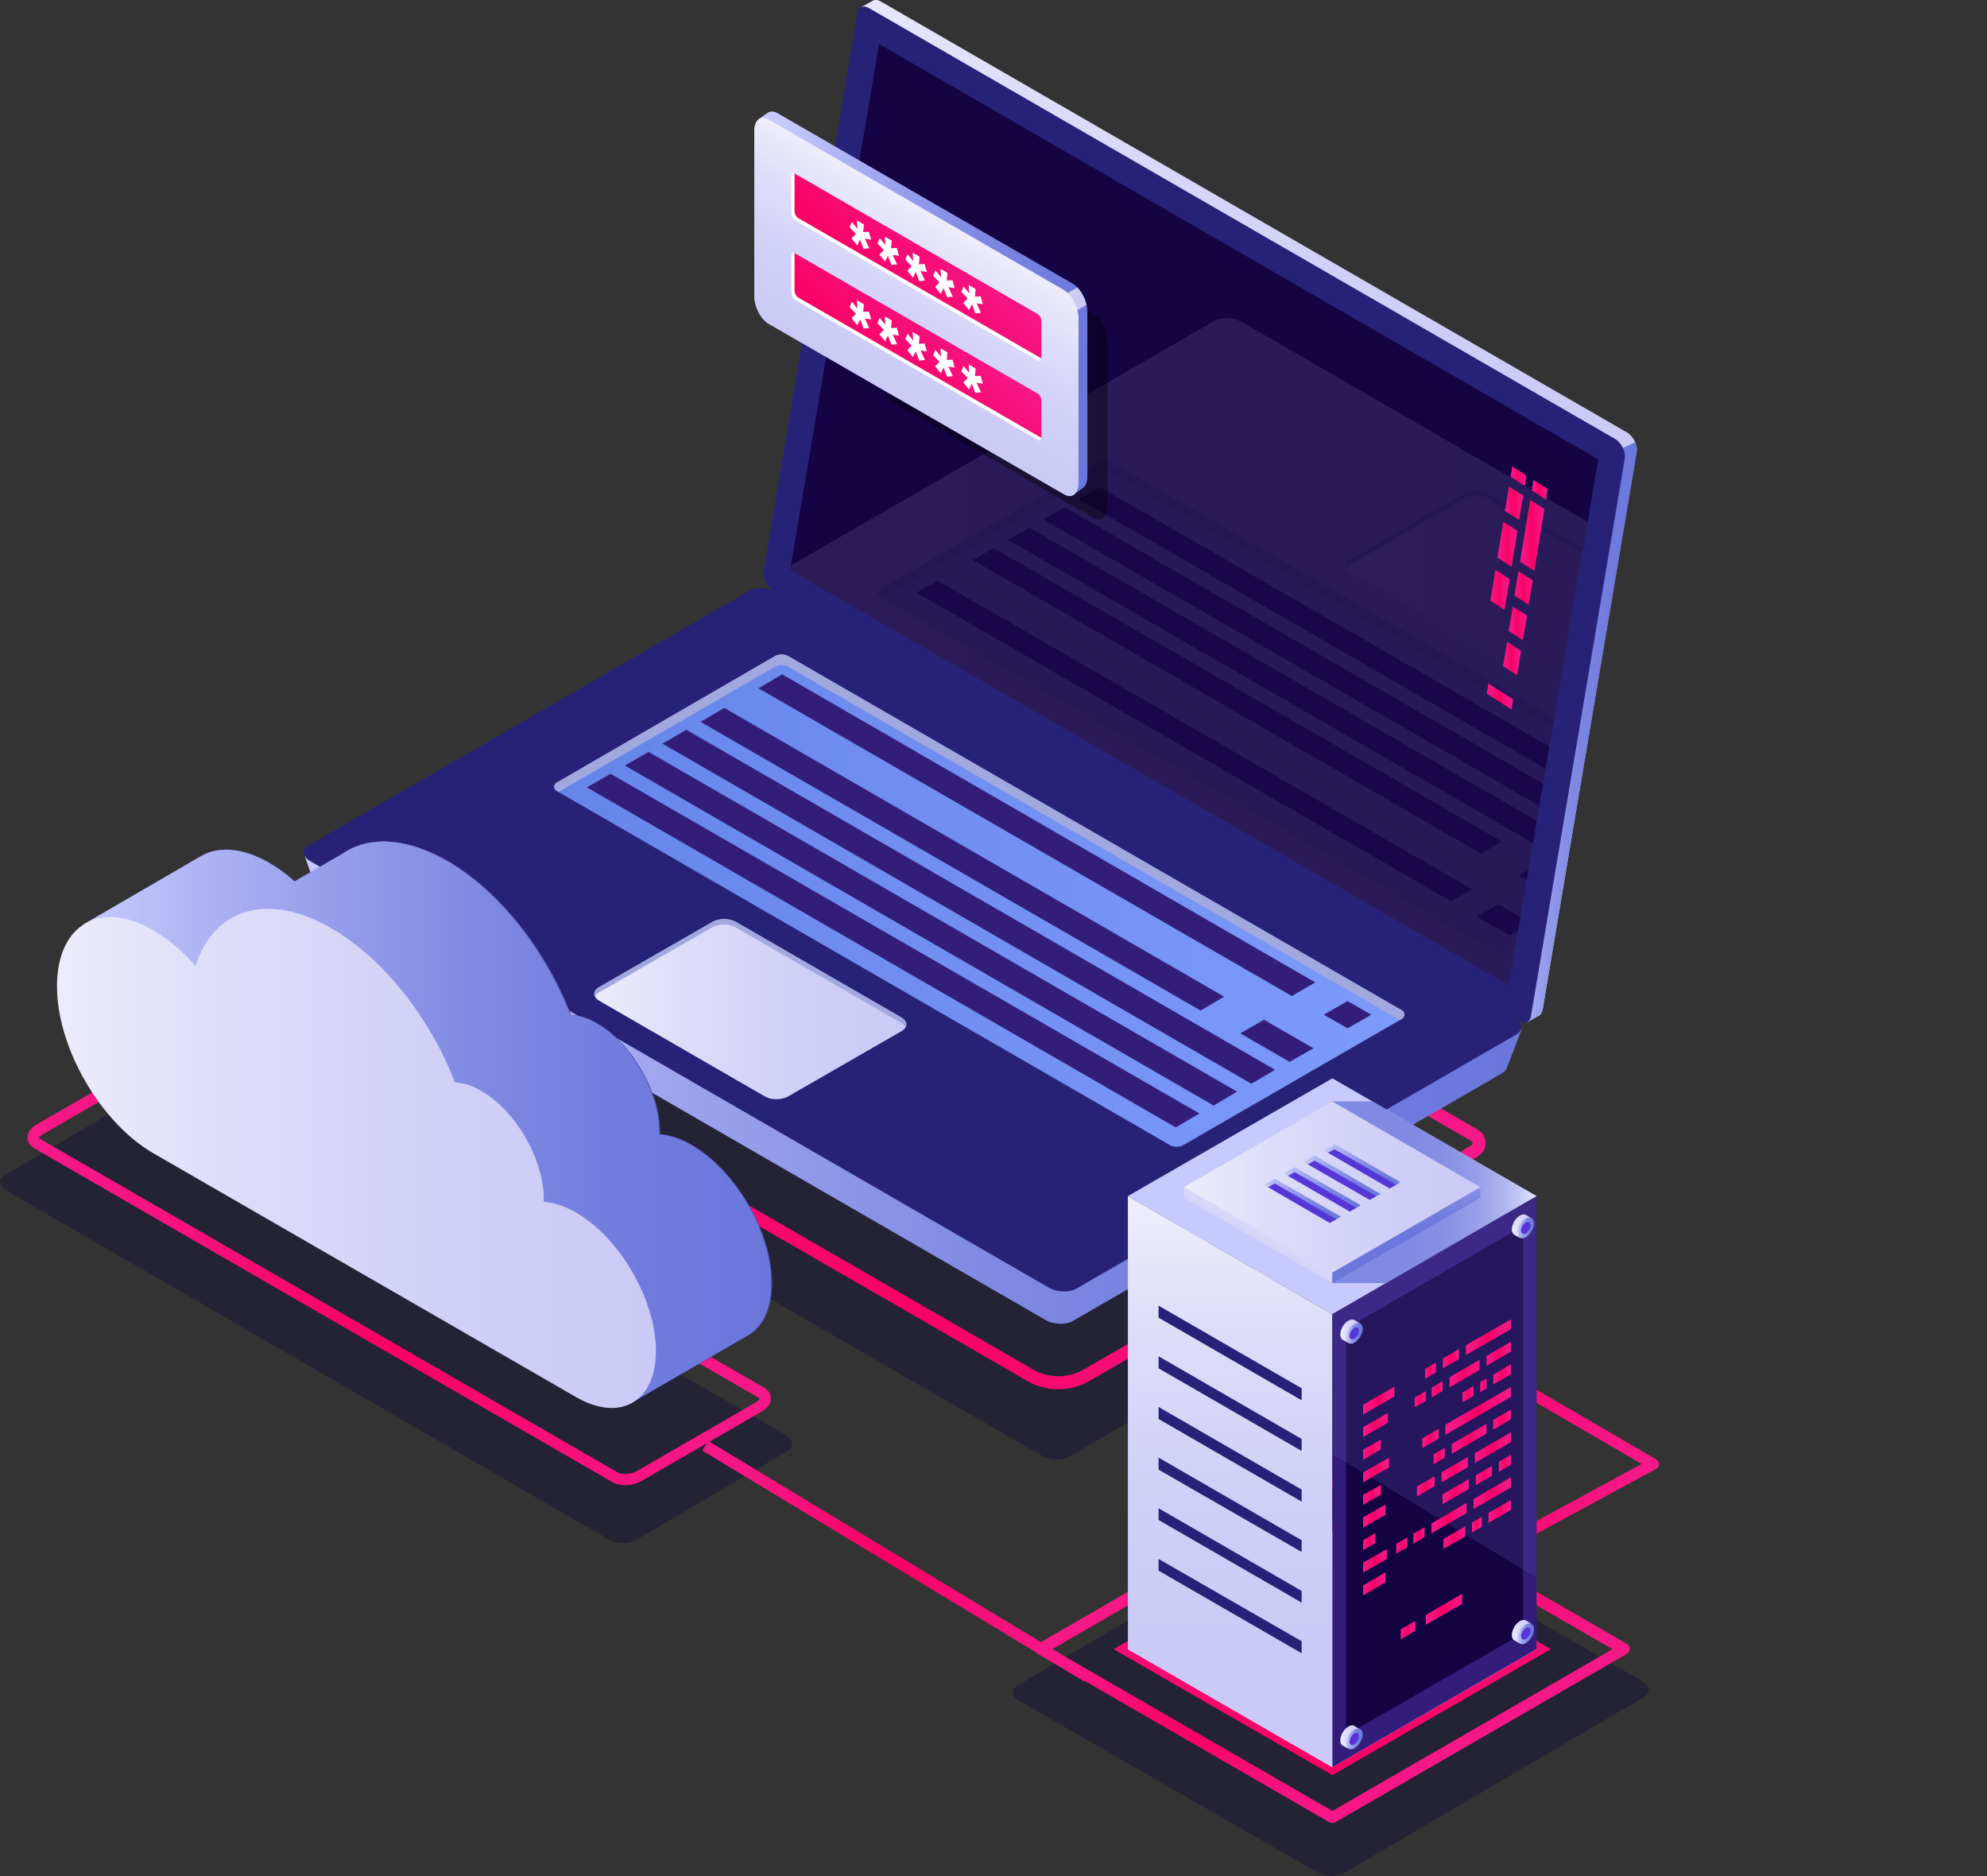 <?xml version="1.0" encoding="UTF-8"?>
<!-- Generator: Adobe Illustrator 24.0.0, SVG Export Plug-In . SVG Version: 6.00 Build 0)  -->
<svg xmlns="http://www.w3.org/2000/svg" xmlns:xlink="http://www.w3.org/1999/xlink" version="1.1" id="Layer_1" x="0px" y="0px" viewBox="0 0 627.7 592.6" style="enable-background:new 0 0 627.7 592.6;" xml:space="preserve">
<rect x="0" y="0" width="627.7" height="592.6" fill="#333333" stroke="none"/>
<style type="text/css">
	.st0{opacity:0.35;fill:#090339;enable-background:new    ;}
	.st1{fill:url(#SVGID_1_);}
	.st2{fill:url(#SVGID_2_);}
	.st3{fill:url(#SVGID_3_);}
	.st4{fill:#272277;}
	.st5{fill:#150444;}
	.st6{fill:url(#SVGID_4_);}
	.st7{fill:#3556AE;}
	.st8{fill:url(#SVGID_5_);}
	.st9{fill:#A1A8DF;}
	.st10{fill:#331D7B;}
	.st11{fill:url(#SVGID_6_);}
	.st12{opacity:0.11;}
	.st13{clip-path:url(#SVGID_8_);}
	.st14{fill:url(#SVGID_9_);}
	.st15{fill:url(#SVGID_10_);}
	.st16{fill:#BABEF2;}
	.st17{fill:url(#SVGID_11_);}
	.st18{fill:url(#SVGID_12_);}
	.st19{fill:url(#SVGID_13_);}
	.st20{fill:url(#SVGID_14_);}
	.st21{fill:url(#SVGID_15_);}
	.st22{fill:url(#SVGID_16_);}
	.st23{fill:url(#SVGID_17_);}
	.st24{fill:url(#SVGID_18_);}
	.st25{fill:url(#SVGID_19_);}
	.st26{fill:url(#SVGID_20_);}
	.st27{fill:url(#SVGID_21_);}
	.st28{fill:url(#SVGID_22_);}
	.st29{fill:url(#SVGID_23_);}
	.st30{fill:url(#SVGID_24_);}
	.st31{fill:url(#SVGID_25_);}
	.st32{fill:url(#SVGID_26_);}
	.st33{fill:url(#SVGID_27_);}
	.st34{fill:url(#SVGID_28_);}
	.st35{fill:url(#SVGID_29_);}
	.st36{fill:#C8CAFD;}
	.st37{fill:#FFFFFF;}
	.st38{fill:url(#SVGID_30_);}
	.st39{opacity:0.78;fill:url(#SVGID_31_);enable-background:new    ;}
	.st40{fill:url(#SVGID_32_);}
	.st41{fill:url(#SVGID_33_);}
	.st42{fill:url(#SVGID_34_);}
	.st43{fill:#5536D7;}
	.st44{fill:url(#SVGID_35_);}
	.st45{fill:url(#SVGID_36_);}
	.st46{fill:url(#SVGID_37_);}
	.st47{fill:url(#SVGID_38_);}
	.st48{opacity:0.24;}
	.st49{fill:#5950AB;}
	.st50{fill:url(#SVGID_39_);}
	.st51{fill:url(#SVGID_40_);}
	.st52{fill:url(#SVGID_41_);}
	.st53{fill:url(#SVGID_42_);}
	.st54{fill:url(#SVGID_43_);}
	.st55{fill:url(#SVGID_44_);}
	.st56{fill:url(#SVGID_45_);}
	.st57{fill:url(#SVGID_46_);}
	.st58{fill:url(#SVGID_47_);}
	.st59{fill:url(#SVGID_48_);}
	.st60{fill:url(#SVGID_49_);}
	.st61{fill:url(#SVGID_50_);}
	.st62{fill:url(#SVGID_51_);}
	.st63{fill:url(#SVGID_52_);}
	.st64{fill:url(#SVGID_53_);}
	.st65{fill:url(#SVGID_54_);}
	.st66{fill:url(#SVGID_55_);}
	.st67{fill:url(#SVGID_56_);}
	.st68{fill:url(#SVGID_57_);}
	.st69{fill:url(#SVGID_58_);}
	.st70{fill:url(#SVGID_59_);}
	.st71{fill:url(#SVGID_60_);}
	.st72{fill:url(#SVGID_61_);}
	.st73{fill:url(#SVGID_62_);}
	.st74{fill:url(#SVGID_63_);}
	.st75{fill:url(#SVGID_64_);}
	.st76{fill:url(#SVGID_65_);}
	.st77{fill:url(#SVGID_66_);}
	.st78{fill:url(#SVGID_67_);}
	.st79{fill:url(#SVGID_68_);}
	.st80{fill:url(#SVGID_69_);}
	.st81{fill:url(#SVGID_70_);}
	.st82{fill:url(#SVGID_71_);}
	.st83{fill:url(#SVGID_72_);}
	.st84{fill:url(#SVGID_73_);}
	.st85{fill:url(#SVGID_74_);}
	.st86{fill:url(#SVGID_75_);}
	.st87{fill:url(#SVGID_76_);}
	.st88{fill:url(#SVGID_77_);}
	.st89{fill:url(#SVGID_78_);}
	.st90{fill:url(#SVGID_79_);}
	.st91{fill:url(#SVGID_80_);}
	.st92{fill:url(#SVGID_81_);}
	.st93{fill:url(#SVGID_82_);}
	.st94{fill:url(#SVGID_83_);}
	.st95{fill:url(#SVGID_84_);}
	.st96{fill:url(#SVGID_85_);}
	.st97{fill:url(#SVGID_86_);}
	.st98{opacity:0.38;enable-background:new    ;}
	.st99{fill:url(#SVGID_87_);}
	.st100{fill:url(#SVGID_88_);}
	.st101{fill:url(#SVGID_89_);}
	.st102{fill:url(#SVGID_90_);}
	.st103{fill:url(#SVGID_91_);}
</style>
<g>
	<path class="st0" d="M322.1,537.3l93.9,54c2.6,1.5,6.4,1.6,8.6,0.3l94.8-55.6c2.2-1.3,1.9-3.5-0.6-5l-93.9-54   c-2.6-1.5-6.4-1.6-8.6-0.4l-94.8,55.7C319.3,533.6,319.6,535.9,322.1,537.3z"></path>
	<path class="st0" d="M95.8,325.1l233.3,134.7c2.6,1.5,6.4,1.6,8.6,0.3l139.2-80.4c2.2-1.3,1.9-3.5-0.6-5L243,240.1   c-2.6-1.5-6.4-1.6-8.6-0.4L95.1,320.1C92.9,321.4,93.2,323.6,95.8,325.1z"></path>
	<path class="st0" d="M2.1,376.1l190.1,110.1c2.6,1.5,6.4,1.6,8.6,0.3l48-28.2c2.2-1.3,1.9-3.5-0.6-5L58.1,343.3   c-2.6-1.5-6.4-1.6-8.6-0.3l-48,28.2C-0.7,372.4-0.4,374.6,2.1,376.1z"></path>
	
		<linearGradient id="SVGID_1_" gradientUnits="userSpaceOnUse" x1="1780.675" y1="258.753" x2="2139.904" y2="258.753" gradientTransform="matrix(-1 0 0 -1 2249.999 592.566)">
		<stop offset="0" style="stop-color:#F51887"></stop>
		<stop offset="0.16" style="stop-color:#F61582"></stop>
		<stop offset="0.36" style="stop-color:#F70B73"></stop>
		<stop offset="0.5" style="stop-color:#F90063"></stop>
		<stop offset="0.56" style="stop-color:#F80469"></stop>
		<stop offset="0.82" style="stop-color:#F6137F"></stop>
		<stop offset="0.99" style="stop-color:#F51887"></stop>
	</linearGradient>
	<path class="st1" d="M334.3,438.8c3.5,0,7-0.9,10-2.7l122.5-70.8c2.4-1.4,3.2-4.4,1.8-6.7c-0.4-0.8-1.1-1.4-1.8-1.8l-221.7-128   l-1,0.6l-131.6,75.9c-2.4,1.4-3.2,4.4-1.8,6.7c0.4,0.7,1.1,1.4,1.8,1.8l211.7,122.2C327.3,437.9,330.8,438.8,334.3,438.8z    M245.1,233.6l219.7,126.8c0.4,0.2,0.5,0.7,0.3,1.1c-0.1,0.1-0.2,0.2-0.3,0.3l-122.5,70.8c-4.9,2.8-11,2.8-15.9,0L114.6,310.3   c-0.3-0.1-0.4-0.4-0.4-0.7c0-0.3,0.1-0.6,0.4-0.7L245.1,233.6z"></path>
	
		<linearGradient id="SVGID_2_" gradientUnits="userSpaceOnUse" x1="1732.901" y1="431.18" x2="2005.19" y2="431.18" gradientTransform="matrix(-1 0 0 -1 2249.999 592.566)">
		<stop offset="0" style="stop-color:#CBCAF6"></stop>
		<stop offset="0.33" style="stop-color:#D0CFF7"></stop>
		<stop offset="0.71" style="stop-color:#DEDDF9"></stop>
		<stop offset="1" style="stop-color:#EDEDFC"></stop>
	</linearGradient>
	<path class="st2" d="M244.9,178.3l29.5-175l-2.4-1l3.6-2v0c0.7-0.5,1.7-0.4,2.7,0.2L514,136.6c1.9,1.1,3.4,4,3,6L487.3,319   c-0.2,0.9-0.6,1.5-1.2,1.8l0,0l-3.5,2l-0.6-3.3l0.2,0.1L247.9,184.3C246,183.2,244.5,180.3,244.9,178.3z"></path>
	
		<linearGradient id="SVGID_3_" gradientUnits="userSpaceOnUse" x1="1732.909" y1="361.347" x2="1779.65" y2="361.347" gradientTransform="matrix(-1 0 0 -1 2249.999 592.566)">
		<stop offset="0" style="stop-color:#6B77DB"></stop>
		<stop offset="0.19" style="stop-color:#707BDD"></stop>
		<stop offset="0.41" style="stop-color:#7E88E2"></stop>
		<stop offset="0.64" style="stop-color:#969DEB"></stop>
		<stop offset="0.89" style="stop-color:#B7BBF7"></stop>
		<stop offset="1" style="stop-color:#C8CAFD"></stop>
	</linearGradient>
	<path class="st3" d="M512.7,141.4l3.9-1.7c0.4,0.9,0.6,1.9,0.5,2.9L487.3,319c-0.2,0.9-0.6,1.5-1.2,1.8l0,0l-3.5,2l-0.6-3.3   l0.2,0.1l-11.9-6.8L512.7,141.4z"></path>
	<path class="st4" d="M244.2,186.4l235.7,136.1c1.8,1,3.4,0.4,3.7-1.4l29.7-176.4c0.3-2-1.1-4.9-3-6L274.6,2.6   c-1.8-1.1-3.4-0.4-3.7,1.4l-29.7,176.4C240.8,182.4,242.3,185.3,244.2,186.4z"></path>
	<polygon class="st5" points="277.7,13.9 504.9,145.1 476.7,311.2 249.6,180.1  "></polygon>
	
		<linearGradient id="SVGID_4_" gradientUnits="userSpaceOnUse" x1="1769.363" y1="282.85" x2="2153.947" y2="282.85" gradientTransform="matrix(-1 0 0 -1 2249.999 592.566)">
		<stop offset="0" style="stop-color:#6B77DB"></stop>
		<stop offset="0.19" style="stop-color:#707BDD"></stop>
		<stop offset="0.41" style="stop-color:#7E88E2"></stop>
		<stop offset="0.64" style="stop-color:#969DEB"></stop>
		<stop offset="0.89" style="stop-color:#B7BBF7"></stop>
		<stop offset="1" style="stop-color:#C8CAFD"></stop>
	</linearGradient>
	<path class="st6" d="M96.1,269.9l12.9,6.7l129-74.5c2.2-1.2,5.9-1.1,8.4,0.3L468.8,331c2.1-1.2,11.9-5.9,11.9-5.9l-4.7,12.3l0,0   c-0.2,0.6-0.7,1.1-1.3,1.5l-135.9,78.4c-2.2,1.2-5.9,1.1-8.4-0.3L102.7,285.5c-1-0.6-1.6-1.3-1.9-2h0L96.1,269.9z"></path>
	<path class="st4" d="M98,272l233.3,134.7c2.6,1.5,6.4,1.6,8.6,0.4l139.2-80.4c2.2-1.3,1.9-3.5-0.6-5L245.3,187   c-2.6-1.5-6.4-1.6-8.6-0.4L97.4,267.1C95.2,268.3,95.5,270.6,98,272z"></path>
	<path class="st7" d="M401.7,377.6V375c0-0.2-0.1-0.4-0.3-0.3l-9,5.2c-0.2,0.1-0.3,0.4-0.3,0.6v2.6c0,0.2,0.1,0.3,0.3,0.2l9-5.2   C401.6,378.1,401.7,377.9,401.7,377.6z"></path>
	<path class="st7" d="M388.2,385.4v-2.6c0-0.2-0.1-0.4-0.3-0.3l-9,5.2c-0.2,0.1-0.3,0.4-0.3,0.6v2.6c0,0.2,0.1,0.3,0.3,0.2l9-5.2   C388.1,385.9,388.2,385.6,388.2,385.4z"></path>
	
		<linearGradient id="SVGID_5_" gradientUnits="userSpaceOnUse" x1="1806.33" y1="308.103" x2="2074.931" y2="308.103" gradientTransform="matrix(-1 0 0 -1 2249.999 592.566)">
		<stop offset="0" style="stop-color:#7C9BFA"></stop>
		<stop offset="1" style="stop-color:#6685E9"></stop>
	</linearGradient>
	<path class="st8" d="M442.9,319.2L249,207.3c-1.3-0.7-2.9-0.7-4.2,0l-69,40c-0.7,0.4-1,1.3-0.5,2c0.1,0.2,0.3,0.4,0.5,0.5   l193.8,111.9c1.3,0.7,2.9,0.7,4.2,0l69.1-39.9c0.7-0.4,1-1.3,0.6-2C443.3,319.5,443.1,319.3,442.9,319.2z"></path>
	<path class="st9" d="M442.9,321.8l-0.7,0.4L249,210.6c-1.3-0.7-2.9-0.7-4.2,0l-68.3,39.5l-0.7-0.4c-0.7-0.4-1-1.3-0.5-2   c0.1-0.2,0.3-0.4,0.5-0.5l69-40c1.3-0.7,2.9-0.7,4.2,0l193.9,111.9c0.7,0.4,1,1.3,0.5,2C443.3,321.4,443.1,321.6,442.9,321.8z"></path>
	<polygon class="st10" points="239.6,217.4 408.1,314.6 415.5,310.3 247.1,213  "></polygon>
	<polygon class="st10" points="221.3,228 379.3,319.2 386.7,314.8 228.8,223.6  "></polygon>
	<polygon class="st10" points="209.3,234.9 395.3,342.3 402.8,337.9 216.8,230.5  "></polygon>
	<polygon class="st10" points="197.4,241.8 383.4,349.2 390.8,344.8 204.9,237.5  "></polygon>
	<polygon class="st10" points="185.4,248.7 371.4,356.1 378.9,351.7 192.9,244.4  "></polygon>
	<polygon class="st10" points="418.2,320.5 425.7,324.8 433.2,320.5 425.7,316.2  "></polygon>
	<polygon class="st10" points="391.8,326.4 407.4,335.4 414.9,331.1 399.3,322.1  "></polygon>
	
		<linearGradient id="SVGID_6_" gradientUnits="userSpaceOnUse" x1="1963.763" y1="273.825" x2="2062.243" y2="273.825" gradientTransform="matrix(-1 0 0 -1 2249.999 592.566)">
		<stop offset="0" style="stop-color:#CBCAF6"></stop>
		<stop offset="0.33" style="stop-color:#D0CFF7"></stop>
		<stop offset="0.71" style="stop-color:#DEDDF9"></stop>
		<stop offset="1" style="stop-color:#EDEDFC"></stop>
	</linearGradient>
	<path class="st11" d="M241.6,346.3l-52.3-30.2c-2-1.2-2-3.1,0-4.3l35.8-20.6c2-1.2,5.4-1.2,7.4,0l52.3,30.2c2,1.2,2,3.1,0,4.3   L249,346.3C246.9,347.5,243.6,347.5,241.6,346.3z"></path>
	<path class="st9" d="M284.7,323.1l-52.3-30.2c-2-1.2-5.4-1.2-7.4,0l-35.8,20.6c-0.5,0.3-1,0.7-1.3,1.3c-0.5-1-0.1-2.2,1.3-3   l35.8-20.6c2-1.2,5.4-1.2,7.4,0l52.3,30.2c1.4,0.8,1.8,2,1.3,3C285.7,323.8,285.3,323.4,284.7,323.1z"></path>
	<g class="st12">
		<g>
			<defs>
				<polygon id="SVGID_7_" points="277.7,13.9 504.9,145.1 476.7,311.2 249.6,180.1     "></polygon>
			</defs>
			<clipPath id="SVGID_8_">
				<use xlink:href="#SVGID_7_" style="overflow:visible;"></use>
			</clipPath>
			<g class="st13">
				
					<linearGradient id="SVGID_9_" gradientUnits="userSpaceOnUse" x1="1751.587" y1="380.965" x2="2136.365" y2="380.965" gradientTransform="matrix(-1 0 0 -1 2249.999 592.566)">
					<stop offset="0" style="stop-color:#CBCAF6"></stop>
					<stop offset="0.33" style="stop-color:#D0CFF7"></stop>
					<stop offset="0.71" style="stop-color:#DEDDF9"></stop>
					<stop offset="1" style="stop-color:#EDEDFC"></stop>
				</linearGradient>
				<path class="st14" d="M245,186.8l233.3,134.7c2.6,1.5,6.4,1.6,8.6,0.4l139.2-80.4c2.2-1.3,1.9-3.5-0.6-5L392.3,101.7      c-2.6-1.5-6.4-1.6-8.6-0.4l-139.2,80.4C242.2,183.1,242.5,185.3,245,186.8z"></path>
				
					<linearGradient id="SVGID_10_" gradientUnits="userSpaceOnUse" x1="1726.266" y1="409.206" x2="1824.742" y2="409.206" gradientTransform="matrix(-1 0 0 -1 2249.999 592.566)">
					<stop offset="0" style="stop-color:#CBCAF6"></stop>
					<stop offset="0.33" style="stop-color:#D0CFF7"></stop>
					<stop offset="0.71" style="stop-color:#DEDDF9"></stop>
					<stop offset="1" style="stop-color:#EDEDFC"></stop>
				</linearGradient>
				<path class="st15" d="M479.1,210.9l-52.3-30.2c-2-1.2-2-3.1,0-4.3l35.8-20.6c2-1.2,5.4-1.2,7.4,0l52.3,30.2c2,1.2,2,3.1,0,4.3      l-35.7,20.7C484.4,212.1,481.1,212.1,479.1,210.9z"></path>
				<path class="st9" d="M522.2,187.7l-52.3-30.2c-2-1.2-5.4-1.2-7.4,0l-35.7,20.7c-0.5,0.3-1,0.7-1.3,1.3c-0.5-1-0.1-2.2,1.3-3      l35.8-20.7c2-1.2,5.4-1.2,7.4,0l52.3,30.2c1.4,0.8,1.8,2,1.3,3C523.2,188.5,522.7,188,522.2,187.7z"></path>
				<path class="st16" d="M545.2,258.1L351.3,146.1c-1.3-0.7-2.9-0.7-4.2,0l-69,40c-0.7,0.4-1,1.3-0.5,2c0.1,0.2,0.3,0.4,0.5,0.5      l193.8,111.9c1.3,0.7,2.9,0.7,4.2,0l69.1-39.9c0.7-0.4,1-1.3,0.5-2C545.6,258.4,545.4,258.2,545.2,258.1z"></path>
				<path class="st9" d="M545.2,260.7l-0.7,0.4L351.3,149.5c-1.3-0.7-2.9-0.7-4.2,0l-68.3,39.5l-0.7-0.4c-0.7-0.4-1-1.3-0.5-2      c0.1-0.2,0.3-0.4,0.5-0.5l69-40c1.3-0.7,2.9-0.7,4.2,0l193.9,111.9c0.7,0.4,1,1.3,0.6,2C545.6,260.3,545.4,260.5,545.2,260.7z"></path>
				<polygon class="st10" points="296.2,183.4 465.1,280.9 458.4,284.7 289.5,187.2     "></polygon>
				<polygon class="st10" points="313.9,173.1 474.5,265.8 467.8,269.6 307.3,176.9     "></polygon>
				<polygon class="st10" points="486.5,272.7 501.5,281.4 494.8,285.2 479.8,276.6     "></polygon>
				<polygon class="st10" points="473.2,285.6 483.7,291.6 477,295.5 466.5,289.5     "></polygon>
				<polygon class="st10" points="325.1,166.6 512.6,274.9 505.9,278.8 318.4,170.5     "></polygon>
				<polygon class="st10" points="336.3,160.2 523.8,268.5 517.1,272.3 329.6,164.1     "></polygon>
				<polygon class="st10" points="347.4,153.8 534.9,262 528.2,265.9 340.7,157.6     "></polygon>
			</g>
		</g>
	</g>
	
		<linearGradient id="SVGID_11_" gradientUnits="userSpaceOnUse" x1="1761.105" y1="437.901" x2="1766.126" y2="437.901" gradientTransform="matrix(-1 0 0 -1 2249.999 592.566)">
		<stop offset="0" style="stop-color:#F51887"></stop>
		<stop offset="0.16" style="stop-color:#F61582"></stop>
		<stop offset="0.36" style="stop-color:#F70B73"></stop>
		<stop offset="0.5" style="stop-color:#F90063"></stop>
		<stop offset="0.56" style="stop-color:#F80469"></stop>
		<stop offset="0.82" style="stop-color:#F6137F"></stop>
		<stop offset="0.99" style="stop-color:#F51887"></stop>
	</linearGradient>
	<polygon class="st17" points="483.9,154.9 488.4,157.8 488.9,154.4 484.4,151.6  "></polygon>
	
		<linearGradient id="SVGID_12_" gradientUnits="userSpaceOnUse" x1="1762.141" y1="423.476" x2="1769.8" y2="423.476" gradientTransform="matrix(-1 0 0 -1 2249.999 592.566)">
		<stop offset="0" style="stop-color:#F51887"></stop>
		<stop offset="0.16" style="stop-color:#F61582"></stop>
		<stop offset="0.36" style="stop-color:#F70B73"></stop>
		<stop offset="0.5" style="stop-color:#F90063"></stop>
		<stop offset="0.56" style="stop-color:#F80469"></stop>
		<stop offset="0.82" style="stop-color:#F6137F"></stop>
		<stop offset="0.99" style="stop-color:#F51887"></stop>
	</linearGradient>
	<polygon class="st18" points="480.2,177.4 484.7,180.3 487.9,160.8 483.4,157.9  "></polygon>
	
		<linearGradient id="SVGID_13_" gradientUnits="userSpaceOnUse" x1="1765.815" y1="406.851" x2="1771.558" y2="406.851" gradientTransform="matrix(-1 0 0 -1 2249.999 592.566)">
		<stop offset="0" style="stop-color:#F51887"></stop>
		<stop offset="0.16" style="stop-color:#F61582"></stop>
		<stop offset="0.36" style="stop-color:#F70B73"></stop>
		<stop offset="0.5" style="stop-color:#F90063"></stop>
		<stop offset="0.56" style="stop-color:#F80469"></stop>
		<stop offset="0.82" style="stop-color:#F6137F"></stop>
		<stop offset="0.99" style="stop-color:#F51887"></stop>
	</linearGradient>
	<polygon class="st19" points="478.4,188.1 482.9,191 484.2,183.3 479.7,180.4  "></polygon>
	
		<linearGradient id="SVGID_14_" gradientUnits="userSpaceOnUse" x1="1767.637" y1="395.704" x2="1773.376" y2="395.704" gradientTransform="matrix(-1 0 0 -1 2249.999 592.566)">
		<stop offset="0" style="stop-color:#F51887"></stop>
		<stop offset="0.16" style="stop-color:#F61582"></stop>
		<stop offset="0.36" style="stop-color:#F70B73"></stop>
		<stop offset="0.5" style="stop-color:#F90063"></stop>
		<stop offset="0.56" style="stop-color:#F80469"></stop>
		<stop offset="0.82" style="stop-color:#F6137F"></stop>
		<stop offset="0.99" style="stop-color:#F51887"></stop>
	</linearGradient>
	<polygon class="st20" points="476.6,199.3 481.1,202.2 482.4,194.4 477.9,191.6  "></polygon>
	
		<linearGradient id="SVGID_15_" gradientUnits="userSpaceOnUse" x1="1768.822" y1="433.616" x2="1774.564" y2="433.616" gradientTransform="matrix(-1 0 0 -1 2249.999 592.566)">
		<stop offset="0" style="stop-color:#F51887"></stop>
		<stop offset="0.16" style="stop-color:#F61582"></stop>
		<stop offset="0.36" style="stop-color:#F70B73"></stop>
		<stop offset="0.5" style="stop-color:#F90063"></stop>
		<stop offset="0.56" style="stop-color:#F80469"></stop>
		<stop offset="0.82" style="stop-color:#F6137F"></stop>
		<stop offset="0.99" style="stop-color:#F51887"></stop>
	</linearGradient>
	<polygon class="st21" points="475.4,161.4 479.9,164.2 481.2,156.5 476.7,153.7  "></polygon>
	
		<linearGradient id="SVGID_16_" gradientUnits="userSpaceOnUse" x1="1770.643" y1="420.659" x2="1776.979" y2="420.659" gradientTransform="matrix(-1 0 0 -1 2249.999 592.566)">
		<stop offset="0" style="stop-color:#F51887"></stop>
		<stop offset="0.16" style="stop-color:#F61582"></stop>
		<stop offset="0.36" style="stop-color:#F70B73"></stop>
		<stop offset="0.5" style="stop-color:#F90063"></stop>
		<stop offset="0.56" style="stop-color:#F80469"></stop>
		<stop offset="0.82" style="stop-color:#F6137F"></stop>
		<stop offset="0.99" style="stop-color:#F51887"></stop>
	</linearGradient>
	<polygon class="st22" points="473,176.1 477.5,179 479.4,167.7 474.9,164.8  "></polygon>
	
		<linearGradient id="SVGID_17_" gradientUnits="userSpaceOnUse" x1="1773.125" y1="406.258" x2="1779.197" y2="406.258" gradientTransform="matrix(-1 0 0 -1 2249.999 592.566)">
		<stop offset="0" style="stop-color:#F51887"></stop>
		<stop offset="0.16" style="stop-color:#F61582"></stop>
		<stop offset="0.36" style="stop-color:#F70B73"></stop>
		<stop offset="0.5" style="stop-color:#F90063"></stop>
		<stop offset="0.56" style="stop-color:#F80469"></stop>
		<stop offset="0.82" style="stop-color:#F6137F"></stop>
		<stop offset="0.99" style="stop-color:#F51887"></stop>
	</linearGradient>
	<polygon class="st23" points="470.8,189.7 475.3,192.6 476.9,182.9 472.4,180  "></polygon>
	
		<linearGradient id="SVGID_18_" gradientUnits="userSpaceOnUse" x1="1769.455" y1="384.557" x2="1775.198" y2="384.557" gradientTransform="matrix(-1 0 0 -1 2249.999 592.566)">
		<stop offset="0" style="stop-color:#F51887"></stop>
		<stop offset="0.16" style="stop-color:#F61582"></stop>
		<stop offset="0.36" style="stop-color:#F70B73"></stop>
		<stop offset="0.5" style="stop-color:#F90063"></stop>
		<stop offset="0.56" style="stop-color:#F80469"></stop>
		<stop offset="0.82" style="stop-color:#F6137F"></stop>
		<stop offset="0.99" style="stop-color:#F51887"></stop>
	</linearGradient>
	<polygon class="st24" points="474.8,210.4 479.3,213.3 480.5,205.6 476.1,202.7  "></polygon>
	
		<linearGradient id="SVGID_19_" gradientUnits="userSpaceOnUse" x1="1767.785" y1="442.172" x2="1772.81" y2="442.172" gradientTransform="matrix(-1 0 0 -1 2249.999 592.566)">
		<stop offset="0" style="stop-color:#F51887"></stop>
		<stop offset="0.16" style="stop-color:#F61582"></stop>
		<stop offset="0.36" style="stop-color:#F70B73"></stop>
		<stop offset="0.5" style="stop-color:#F90063"></stop>
		<stop offset="0.56" style="stop-color:#F80469"></stop>
		<stop offset="0.82" style="stop-color:#F6137F"></stop>
		<stop offset="0.99" style="stop-color:#F51887"></stop>
	</linearGradient>
	<polygon class="st25" points="477.2,150.6 481.7,153.5 482.2,150.2 477.7,147.3  "></polygon>
	
		<linearGradient id="SVGID_20_" gradientUnits="userSpaceOnUse" x1="1771.957" y1="372.557" x2="1780.304" y2="372.557" gradientTransform="matrix(-1 0 0 -1 2249.999 592.566)">
		<stop offset="0" style="stop-color:#F51887"></stop>
		<stop offset="0.16" style="stop-color:#F61582"></stop>
		<stop offset="0.36" style="stop-color:#F70B73"></stop>
		<stop offset="0.5" style="stop-color:#F90063"></stop>
		<stop offset="0.56" style="stop-color:#F80469"></stop>
		<stop offset="0.82" style="stop-color:#F6137F"></stop>
		<stop offset="0.99" style="stop-color:#F51887"></stop>
	</linearGradient>
	<polygon class="st26" points="469.7,219.1 477.5,224.1 478,220.9 470.2,215.9  "></polygon>
	
		<linearGradient id="SVGID_21_" gradientUnits="userSpaceOnUse" x1="2006.465" y1="191.98" x2="2241.263" y2="191.98" gradientTransform="matrix(-1 0 0 -1 2249.999 592.566)">
		<stop offset="0" style="stop-color:#F51887"></stop>
		<stop offset="0.16" style="stop-color:#F61582"></stop>
		<stop offset="0.36" style="stop-color:#F70B73"></stop>
		<stop offset="0.5" style="stop-color:#F90063"></stop>
		<stop offset="0.56" style="stop-color:#F80469"></stop>
		<stop offset="0.82" style="stop-color:#F6137F"></stop>
		<stop offset="0.99" style="stop-color:#F51887"></stop>
	</linearGradient>
	<path class="st27" d="M197.5,469.1c1.9,0,3.7-0.5,5.3-1.4l37.9-21.9c1.8-1,2.8-2.5,2.8-4.1c0-1.4-0.8-2.7-2.3-3.5L59.1,333.1   c-2.6-1.5-6.8-1.3-9.7,0.3l-37.9,21.8c-1.8,1-2.8,2.5-2.8,4.1c0,1.4,0.8,2.7,2.3,3.5l182.2,105.2l0,0   C194.5,468.8,196,469.1,197.5,469.1z M54.8,335.6c0.9,0,1.7,0.2,2.5,0.6l182.2,105.2c0.4,0.2,0.5,0.4,0.5,0.4c0,0-0.2,0.5-1,1   l-37.9,21.9c-1.8,1-4.6,1.2-6.1,0.3l0,0L12.8,359.8c-0.4-0.2-0.5-0.4-0.5-0.4c0,0,0.2-0.5,1-1l37.9-21.9   C52.3,335.9,53.5,335.6,54.8,335.6z"></path>
	
		<linearGradient id="SVGID_22_" gradientUnits="userSpaceOnUse" x1="2026.417" y1="227.783" x2="2244.881" y2="227.783" gradientTransform="matrix(-0.87 -0.5 0 -1.15 2005.758 1657.245)">
		<stop offset="0" style="stop-color:#6B77DB"></stop>
		<stop offset="0.19" style="stop-color:#707BDD"></stop>
		<stop offset="0.41" style="stop-color:#7E88E2"></stop>
		<stop offset="0.64" style="stop-color:#969DEB"></stop>
		<stop offset="0.89" style="stop-color:#B7BBF7"></stop>
		<stop offset="1" style="stop-color:#C8CAFD"></stop>
	</linearGradient>
	<path class="st28" d="M85.1,272.5c4.8,2.8,9.3,6.7,13.4,11.3c5.6-18,22.7-23.5,42.9-11.9c16.7,9.6,31.3,28.6,39,48.7   c2.6,0.1,5.4,0.9,8.4,2.7c10.9,6.3,19.7,21.6,19.7,34.2c0,0.3,0,0.5,0,0.8c3.1,0.2,6.5,1.3,10.2,3.4c13.9,8.1,25.2,27.6,25.2,43.7   c0,16.1-11.3,22.6-25.2,14.6l-133.5-77c-16.8-9.7-30.5-33.4-30.5-52.8S68.2,262.8,85.1,272.5z"></path>
	
		<radialGradient id="SVGID_23_" cx="2050.703" cy="266.526" r="90.248" fx="1965.596" fy="236.504" gradientTransform="matrix(-1 0 0 -1 2249.999 592.566)" gradientUnits="userSpaceOnUse">
		<stop offset="0" style="stop-color:#3B328C"></stop>
		<stop offset="1" style="stop-color:#22156D"></stop>
	</radialGradient>
	<path class="st29" d="M85.1,272.5c2.9,1.7,5.6,3.6,8,5.9l14.9-8.6l0,0c8.2-5.8,20.1-5.5,33.3,2.1c16.7,9.6,31.3,28.6,39,48.7   c2.6,0.1,5.4,0.9,8.4,2.7c10.9,6.3,19.7,21.6,19.7,34.2c0,0.3,0,0.5,0,0.8c3.1,0.2,6.5,1.3,10.2,3.4c13.9,8.1,25.2,27.6,25.2,43.7   c0,8-2.8,13.6-7.3,16.3l0,0l-0.1,0.1h0l-36.6,21.2l-8-38.4L85,342.9c-16.8-9.7-30.5-33.4-30.5-52.8S68.2,262.8,85.1,272.5z"></path>
	
		<linearGradient id="SVGID_24_" gradientUnits="userSpaceOnUse" x1="2006.251" y1="238.205" x2="2223.703" y2="238.205" gradientTransform="matrix(-1 0 0 -1 2249.999 592.566)">
		<stop offset="0" style="stop-color:#6B77DB"></stop>
		<stop offset="0.19" style="stop-color:#707BDD"></stop>
		<stop offset="0.41" style="stop-color:#7E88E2"></stop>
		<stop offset="0.64" style="stop-color:#969DEB"></stop>
		<stop offset="0.89" style="stop-color:#B7BBF7"></stop>
		<stop offset="1" style="stop-color:#C8CAFD"></stop>
	</linearGradient>
	<path class="st30" d="M26.3,292l37-21.5l0,0c5.5-3.3,13.2-2.9,21.7,2c2.9,1.7,5.6,3.6,8,5.9l14.9-8.6l0,0   c8.2-5.8,20.1-5.5,33.3,2.1c16.7,9.6,31.3,28.6,39,48.7c2.6,0.1,5.4,0.9,8.4,2.7c10.9,6.3,19.7,21.6,19.7,34.2c0,0.3,0,0.5,0,0.8   c3.1,0.2,6.5,1.3,10.2,3.4c13.9,8.1,25.2,27.6,25.2,43.7c0,8-2.8,13.6-7.3,16.3l0,0l-0.1,0.1h0l-36.6,21.2l-8-38.4L85,342.9   C71.4,335,59.8,318,55.9,301.5L26.3,292z"></path>
	
		<linearGradient id="SVGID_25_" gradientUnits="userSpaceOnUse" x1="2068.762" y1="190.956" x2="2287.227" y2="190.956" gradientTransform="matrix(-0.87 -0.5 0 -1.15 2005.758 1657.245)">
		<stop offset="0" style="stop-color:#CBCAF6"></stop>
		<stop offset="0.33" style="stop-color:#D0CFF7"></stop>
		<stop offset="0.71" style="stop-color:#DEDDF9"></stop>
		<stop offset="1" style="stop-color:#EDEDFC"></stop>
	</linearGradient>
	<path class="st31" d="M48.4,293.8c4.8,2.8,9.3,6.7,13.4,11.3c5.6-18,22.7-23.6,42.9-11.9c16.7,9.7,31.3,28.6,39,48.7   c2.6,0.1,5.4,0.9,8.4,2.7c10.9,6.3,19.7,21.6,19.7,34.2c0,0.3,0,0.5,0,0.8c3.1,0.2,6.5,1.3,10.2,3.4c13.9,8.1,25.2,27.6,25.2,43.7   c0,16.1-11.3,22.6-25.2,14.6l-133.5-77c-16.8-9.7-30.5-33.4-30.5-52.8S31.5,284.1,48.4,293.8z"></path>
	
		<linearGradient id="SVGID_26_" gradientUnits="userSpaceOnUse" x1="1905.411" y1="101.72" x2="2027.515" y2="101.72" gradientTransform="matrix(-1.01 0 0 -1.01 2269.425 595.868)">
		<stop offset="0" style="stop-color:#F51887"></stop>
		<stop offset="0.16" style="stop-color:#F61582"></stop>
		<stop offset="0.36" style="stop-color:#F70B73"></stop>
		<stop offset="0.5" style="stop-color:#F90063"></stop>
		<stop offset="0.56" style="stop-color:#F80469"></stop>
		<stop offset="0.82" style="stop-color:#F6137F"></stop>
		<stop offset="0.99" style="stop-color:#F51887"></stop>
	</linearGradient>
	<polygon class="st32" points="221.9,458.2 223.7,455.1 344.4,528.1 342.5,531.1  "></polygon>
	
		<linearGradient id="SVGID_27_" gradientUnits="userSpaceOnUse" x1="1725.998" y1="148.305" x2="1844.979" y2="148.305" gradientTransform="matrix(-1 0 0 -1 2249.999 592.566)">
		<stop offset="0" style="stop-color:#F51887"></stop>
		<stop offset="0.16" style="stop-color:#F61582"></stop>
		<stop offset="0.36" style="stop-color:#F70B73"></stop>
		<stop offset="0.5" style="stop-color:#F90063"></stop>
		<stop offset="0.56" style="stop-color:#F80469"></stop>
		<stop offset="0.82" style="stop-color:#F6137F"></stop>
		<stop offset="0.99" style="stop-color:#F51887"></stop>
	</linearGradient>
	<path class="st33" d="M465.2,495.1c0.3,0,0.6-0.1,0.9-0.2l57-30.9c0.9-0.5,1.2-1.6,0.7-2.4c-0.2-0.3-0.4-0.5-0.7-0.7l-115.3-67.1   c-0.8-0.5-2-0.3-2.5,0.6c-0.5,0.8-0.3,2,0.6,2.5c0,0,0.1,0,0.1,0l112.6,65.5l-54.2,29.4c-0.9,0.5-1.2,1.6-0.7,2.5   C463.9,494.7,464.5,495.1,465.2,495.1L465.2,495.1z"></path>
	
		<linearGradient id="SVGID_28_" gradientUnits="userSpaceOnUse" x1="2447.385" y1="28.781" x2="2501.027" y2="114.622" gradientTransform="matrix(-1 0 0 -1 2895.089 592.566)">
		<stop offset="0" style="stop-color:#F51887"></stop>
		<stop offset="0.16" style="stop-color:#F61582"></stop>
		<stop offset="0.36" style="stop-color:#F70B73"></stop>
		<stop offset="0.5" style="stop-color:#F90063"></stop>
		<stop offset="0.56" style="stop-color:#F80469"></stop>
		<stop offset="0.82" style="stop-color:#F6137F"></stop>
		<stop offset="0.99" style="stop-color:#F51887"></stop>
	</linearGradient>
	<path class="st34" d="M420.9,575.8c0.3,0,0.6-0.1,0.9-0.2l92.1-53.2c0.9-0.5,1.2-1.6,0.7-2.5c-0.2-0.3-0.4-0.5-0.7-0.7l-92.1-53.2   c-0.6-0.3-1.2-0.3-1.8,0l-92.1,53.2c-0.9,0.5-1.2,1.6-0.7,2.5c0.2,0.3,0.4,0.5,0.7,0.7l92.1,53.2   C420.3,575.7,420.6,575.8,420.9,575.8z M509.4,520.9l-88.5,51.1l-88.5-51.1l88.5-51.1L509.4,520.9z"></path>
	
		<linearGradient id="SVGID_29_" gradientUnits="userSpaceOnUse" x1="1829.129" y1="111.577" x2="1829.129" y2="31.836" gradientTransform="matrix(-1 0 0 -1 2249.999 592.566)">
		<stop offset="0" style="stop-color:#F51887"></stop>
		<stop offset="1" style="stop-color:#F90063"></stop>
	</linearGradient>
	<polygon class="st35" points="420.9,560.7 489.9,520.9 420.9,481 351.8,520.9  "></polygon>
	<polygon class="st36" points="420.9,415.1 485.4,377.8 420.9,340.6 356.3,377.8  "></polygon>
	<polygon class="st37" points="420.9,558.2 485.4,520.9 420.9,483.6 356.3,520.9  "></polygon>
	
		<linearGradient id="SVGID_30_" gradientUnits="userSpaceOnUse" x1="1861.408" y1="74.669" x2="1861.408" y2="210.9" gradientTransform="matrix(-1 0 0 -1 2249.999 592.566)">
		<stop offset="0" style="stop-color:#CBCAF6"></stop>
		<stop offset="0.33" style="stop-color:#D0CFF7"></stop>
		<stop offset="0.71" style="stop-color:#DEDDF9"></stop>
		<stop offset="1" style="stop-color:#EDEDFC"></stop>
	</linearGradient>
	<polygon class="st38" points="356.3,377.8 356.3,520.9 420.9,558.2 420.9,415.1  "></polygon>
	<polygon class="st10" points="485.4,377.8 485.4,520.9 420.9,558.2 420.9,415.1  "></polygon>
	<polygon class="st5" points="481.1,387.3 481.1,515.9 425.2,548.1 425.2,419.6  "></polygon>
	<polygon class="st4" points="366,412.4 366,416.2 411.2,442.3 411.2,438.5  "></polygon>
	<polygon class="st4" points="366,428.4 366,432.2 411.2,458.3 411.2,454.5  "></polygon>
	<polygon class="st4" points="366,444.4 366,448.2 411.2,474.3 411.2,470.5  "></polygon>
	<polygon class="st4" points="366,460.4 366,464.2 411.2,490.2 411.2,486.5  "></polygon>
	<polygon class="st4" points="366,476.4 366,480.1 411.2,506.2 411.2,502.5  "></polygon>
	<polygon class="st4" points="366,492.4 366,496.1 411.2,522.2 411.2,518.4  "></polygon>
	<g>
		
			<linearGradient id="SVGID_31_" gradientUnits="userSpaceOnUse" x1="1764.572" y1="215.937" x2="1829.131" y2="215.937" gradientTransform="matrix(-1 0 0 -1 2249.999 592.566)">
			<stop offset="0" style="stop-color:#EDEDFC"></stop>
			<stop offset="1.000000e-02" style="stop-color:#E7E8FB"></stop>
			<stop offset="8.000000e-02" style="stop-color:#C6CAF2"></stop>
			<stop offset="0.16" style="stop-color:#AAB0EB"></stop>
			<stop offset="0.25" style="stop-color:#939BE5"></stop>
			<stop offset="0.35" style="stop-color:#818BE1"></stop>
			<stop offset="0.47" style="stop-color:#747FDD"></stop>
			<stop offset="0.63" style="stop-color:#6D79DC"></stop>
			<stop offset="1" style="stop-color:#6B77DB"></stop>
		</linearGradient>
		<polygon class="st39" points="420.9,405.3 437.8,405.3 485.4,377.8 433.6,347.9 420.9,347.9   "></polygon>
	</g>
	
		<linearGradient id="SVGID_32_" gradientUnits="userSpaceOnUse" x1="1782.288" y1="217.583" x2="1875.97" y2="217.583" gradientTransform="matrix(-1 0 0 -1 2249.999 592.566)">
		<stop offset="0" style="stop-color:#CBCAF6"></stop>
		<stop offset="0.33" style="stop-color:#D0CFF7"></stop>
		<stop offset="0.71" style="stop-color:#DEDDF9"></stop>
		<stop offset="1" style="stop-color:#EDEDFC"></stop>
	</linearGradient>
	<polygon class="st40" points="420.9,402 467.7,375 420.9,347.9 374,375  "></polygon>
	
		<linearGradient id="SVGID_33_" gradientUnits="userSpaceOnUse" x1="1858.595" y1="191.86" x2="1847.208" y2="211.743" gradientTransform="matrix(-1 0 0 -1 2249.999 592.566)">
		<stop offset="0" style="stop-color:#CBCAF6"></stop>
		<stop offset="0.33" style="stop-color:#D0CFF7"></stop>
		<stop offset="0.71" style="stop-color:#DEDDF9"></stop>
		<stop offset="1" style="stop-color:#EDEDFC"></stop>
	</linearGradient>
	<polygon class="st41" points="374,375 374,378.3 420.9,405.3 420.9,402  "></polygon>
	
		<linearGradient id="SVGID_34_" gradientUnits="userSpaceOnUse" x1="1805.709" y1="201.294" x2="1805.709" y2="231.63" gradientTransform="matrix(-1 0 0 -1 2249.999 592.566)">
		<stop offset="0" style="stop-color:#6B77DB"></stop>
		<stop offset="0.19" style="stop-color:#707BDD"></stop>
		<stop offset="0.41" style="stop-color:#7E88E2"></stop>
		<stop offset="0.64" style="stop-color:#969DEB"></stop>
		<stop offset="0.89" style="stop-color:#B7BBF7"></stop>
		<stop offset="1" style="stop-color:#C8CAFD"></stop>
	</linearGradient>
	<polygon class="st42" points="467.7,375 467.7,378.3 420.9,405.3 420.9,402  "></polygon>
	<polygon class="st43" points="439,375.4 441.1,374.2 440.9,373.2 421.7,362 419,363.3 419.5,364.1  "></polygon>
	
		<linearGradient id="SVGID_35_" gradientUnits="userSpaceOnUse" x1="1807.555" y1="224.751" x2="1831.812" y2="224.751" gradientTransform="matrix(-1 0 0 -1 2249.999 592.566)">
		<stop offset="0" style="stop-color:#6B77DB"></stop>
		<stop offset="0.19" style="stop-color:#707BDD"></stop>
		<stop offset="0.41" style="stop-color:#7E88E2"></stop>
		<stop offset="0.64" style="stop-color:#969DEB"></stop>
		<stop offset="0.89" style="stop-color:#B7BBF7"></stop>
		<stop offset="1" style="stop-color:#C8CAFD"></stop>
	</linearGradient>
	<polygon class="st44" points="421.6,363 419.5,364.1 418.2,363.4 421.6,361.4 442.4,373.4 441.1,374.2  "></polygon>
	<polygon class="st43" points="432.7,379 434.8,377.8 434.6,376.9 415.4,365.7 412.7,366.9 413.2,367.8  "></polygon>
	
		<linearGradient id="SVGID_36_" gradientUnits="userSpaceOnUse" x1="1813.853" y1="221.126" x2="1838.11" y2="221.126" gradientTransform="matrix(-1 0 0 -1 2249.999 592.566)">
		<stop offset="0" style="stop-color:#6B77DB"></stop>
		<stop offset="0.19" style="stop-color:#707BDD"></stop>
		<stop offset="0.41" style="stop-color:#7E88E2"></stop>
		<stop offset="0.64" style="stop-color:#969DEB"></stop>
		<stop offset="0.89" style="stop-color:#B7BBF7"></stop>
		<stop offset="1" style="stop-color:#C8CAFD"></stop>
	</linearGradient>
	<polygon class="st45" points="415.3,366.6 413.2,367.8 411.9,367 415.3,365 436.1,377.1 434.8,377.8  "></polygon>
	<polygon class="st43" points="426.4,382.7 428.5,381.5 428.3,380.5 409.1,369.3 406.4,370.6 406.9,371.4  "></polygon>
	
		<linearGradient id="SVGID_37_" gradientUnits="userSpaceOnUse" x1="1820.147" y1="217.501" x2="1844.405" y2="217.501" gradientTransform="matrix(-1 0 0 -1 2249.999 592.566)">
		<stop offset="0" style="stop-color:#6B77DB"></stop>
		<stop offset="0.19" style="stop-color:#707BDD"></stop>
		<stop offset="0.41" style="stop-color:#7E88E2"></stop>
		<stop offset="0.64" style="stop-color:#969DEB"></stop>
		<stop offset="0.89" style="stop-color:#B7BBF7"></stop>
		<stop offset="1" style="stop-color:#C8CAFD"></stop>
	</linearGradient>
	<polygon class="st46" points="409,370.2 406.9,371.4 405.6,370.6 409,368.7 429.9,380.7 428.5,381.5  "></polygon>
	<polygon class="st43" points="420.1,386.3 422.2,385.1 422,384.1 402.8,372.9 400.1,374.2 400.6,375  "></polygon>
	
		<linearGradient id="SVGID_38_" gradientUnits="userSpaceOnUse" x1="1826.445" y1="213.878" x2="1850.703" y2="213.878" gradientTransform="matrix(-1 0 0 -1 2249.999 592.566)">
		<stop offset="0" style="stop-color:#6B77DB"></stop>
		<stop offset="0.19" style="stop-color:#707BDD"></stop>
		<stop offset="0.41" style="stop-color:#7E88E2"></stop>
		<stop offset="0.64" style="stop-color:#969DEB"></stop>
		<stop offset="0.89" style="stop-color:#B7BBF7"></stop>
		<stop offset="1" style="stop-color:#C8CAFD"></stop>
	</linearGradient>
	<polygon class="st47" points="402.7,373.8 400.6,375 399.3,374.3 402.7,372.3 423.6,384.3 422.2,385.1  "></polygon>
	<g class="st48">
		<polygon class="st49" points="485.4,498.3 420.9,459.3 420.9,415.1 485.4,377.8   "></polygon>
	</g>
	
		<linearGradient id="SVGID_39_" gradientUnits="userSpaceOnUse" x1="1820.361" y1="172.066" x2="1826.574" y2="172.066" gradientTransform="matrix(-1 0 0 -1 2249.999 592.566)">
		<stop offset="0" style="stop-color:#CBCAF6"></stop>
		<stop offset="0.33" style="stop-color:#D0CFF7"></stop>
		<stop offset="0.71" style="stop-color:#DEDDF9"></stop>
		<stop offset="1" style="stop-color:#EDEDFC"></stop>
	</linearGradient>
	<path class="st50" d="M423.4,421.5c0.1-1.8,1.1-3.5,2.6-4.4c0.7-0.4,1.4-0.4,1.8-0.2l0,0l1.8,1.1l-1.1,0c0,0.2,0.1,0.4,0.1,0.6   c-0.1,1.8-1.1,3.5-2.6,4.4c-0.2,0.1-0.4,0.2-0.5,0.2l0.5,1l-1.8-1l0,0C423.7,422.9,423.4,422.4,423.4,421.5z"></path>
	
		<linearGradient id="SVGID_40_" gradientUnits="userSpaceOnUse" x1="1819.606" y1="171.433" x2="1824.742" y2="171.433" gradientTransform="matrix(-1 0 0 -1 2249.999 592.566)">
		<stop offset="0" style="stop-color:#6B77DB"></stop>
		<stop offset="0.19" style="stop-color:#707BDD"></stop>
		<stop offset="0.41" style="stop-color:#7E88E2"></stop>
		<stop offset="0.64" style="stop-color:#969DEB"></stop>
		<stop offset="0.89" style="stop-color:#B7BBF7"></stop>
		<stop offset="1" style="stop-color:#C8CAFD"></stop>
	</linearGradient>
	<path class="st51" d="M425.3,422.6c0,1.6,1.2,2.3,2.6,1.5c1.5-1,2.5-2.6,2.6-4.4c0-1.6-1.1-2.3-2.6-1.5   C426.3,419.2,425.4,420.8,425.3,422.6z"></path>
	<path class="st43" d="M426.3,422c0,0.9,0.7,1.3,1.5,0.9c0.9-0.6,1.4-1.5,1.5-2.6c0-0.9-0.7-1.3-1.5-0.9   C427,420,426.4,420.9,426.3,422z"></path>
	
		<linearGradient id="SVGID_41_" gradientUnits="userSpaceOnUse" x1="1766.221" y1="205.333" x2="1772.431" y2="205.333" gradientTransform="matrix(-1 0 0 -1 2249.999 592.566)">
		<stop offset="0" style="stop-color:#CBCAF6"></stop>
		<stop offset="0.33" style="stop-color:#D0CFF7"></stop>
		<stop offset="0.71" style="stop-color:#DEDDF9"></stop>
		<stop offset="1" style="stop-color:#EDEDFC"></stop>
	</linearGradient>
	<path class="st52" d="M477.6,388.3c0.1-1.8,1.1-3.5,2.6-4.4c0.7-0.4,1.4-0.4,1.8-0.2l0,0l1.8,1.1l-1.1,0c0,0.2,0.1,0.4,0.1,0.6   c-0.1,1.8-1.1,3.5-2.6,4.4c-0.2,0.1-0.4,0.2-0.6,0.2l0.5,1l-1.8-1l0,0C477.9,389.7,477.6,389.1,477.6,388.3z"></path>
	
		<linearGradient id="SVGID_42_" gradientUnits="userSpaceOnUse" x1="1765.463" y1="204.7" x2="1770.599" y2="204.7" gradientTransform="matrix(-1 0 0 -1 2249.999 592.566)">
		<stop offset="0" style="stop-color:#6B77DB"></stop>
		<stop offset="0.19" style="stop-color:#707BDD"></stop>
		<stop offset="0.41" style="stop-color:#7E88E2"></stop>
		<stop offset="0.64" style="stop-color:#969DEB"></stop>
		<stop offset="0.89" style="stop-color:#B7BBF7"></stop>
		<stop offset="1" style="stop-color:#C8CAFD"></stop>
	</linearGradient>
	<path class="st53" d="M479.4,389.3c0,1.6,1.2,2.3,2.6,1.5c1.5-1,2.5-2.6,2.6-4.4c0-1.6-1.2-2.3-2.6-1.5   C480.5,385.9,479.5,387.5,479.4,389.3z"></path>
	<path class="st43" d="M480.5,388.7c0,0.9,0.7,1.3,1.5,0.9c0.9-0.6,1.4-1.5,1.5-2.6c0-0.9-0.7-1.3-1.5-0.9   C481.1,386.7,480.5,387.7,480.5,388.7z"></path>
	
		<linearGradient id="SVGID_43_" gradientUnits="userSpaceOnUse" x1="1820.361" y1="43.938" x2="1826.574" y2="43.938" gradientTransform="matrix(-1 0 0 -1 2249.999 592.566)">
		<stop offset="0" style="stop-color:#CBCAF6"></stop>
		<stop offset="0.33" style="stop-color:#D0CFF7"></stop>
		<stop offset="0.71" style="stop-color:#DEDDF9"></stop>
		<stop offset="1" style="stop-color:#EDEDFC"></stop>
	</linearGradient>
	<path class="st54" d="M423.4,549.7c0.1-1.8,1.1-3.5,2.6-4.4c0.7-0.4,1.4-0.5,1.8-0.2l0,0l1.8,1.1l-1.1,0c0,0.2,0.1,0.4,0.1,0.6   c-0.1,1.8-1.1,3.5-2.6,4.4c-0.2,0.1-0.4,0.2-0.5,0.2l0.5,1l-1.8-1l0,0C423.7,551.1,423.4,550.5,423.4,549.7z"></path>
	
		<linearGradient id="SVGID_44_" gradientUnits="userSpaceOnUse" x1="1819.606" y1="43.305" x2="1824.742" y2="43.305" gradientTransform="matrix(-1 0 0 -1 2249.999 592.566)">
		<stop offset="0" style="stop-color:#6B77DB"></stop>
		<stop offset="0.19" style="stop-color:#707BDD"></stop>
		<stop offset="0.41" style="stop-color:#7E88E2"></stop>
		<stop offset="0.64" style="stop-color:#969DEB"></stop>
		<stop offset="0.89" style="stop-color:#B7BBF7"></stop>
		<stop offset="1" style="stop-color:#C8CAFD"></stop>
	</linearGradient>
	<path class="st55" d="M425.3,550.7c0,1.6,1.2,2.3,2.6,1.5c1.5-1,2.5-2.6,2.6-4.4c0-1.6-1.1-2.3-2.6-1.5   C426.3,547.3,425.4,548.9,425.3,550.7z"></path>
	<path class="st43" d="M426.3,550.1c0,0.9,0.7,1.3,1.5,0.9c0.9-0.6,1.4-1.5,1.5-2.6c0-0.9-0.7-1.3-1.5-0.9   C427,548.1,426.4,549.1,426.3,550.1z"></path>
	
		<linearGradient id="SVGID_45_" gradientUnits="userSpaceOnUse" x1="1766.221" y1="77.191" x2="1772.431" y2="77.191" gradientTransform="matrix(-1 0 0 -1 2249.999 592.566)">
		<stop offset="0" style="stop-color:#CBCAF6"></stop>
		<stop offset="0.33" style="stop-color:#D0CFF7"></stop>
		<stop offset="0.71" style="stop-color:#DEDDF9"></stop>
		<stop offset="1" style="stop-color:#EDEDFC"></stop>
	</linearGradient>
	<path class="st56" d="M477.6,516.4c0.1-1.8,1.1-3.5,2.6-4.4c0.7-0.4,1.4-0.4,1.8-0.2l0,0l1.8,1.1l-1.1,0c0,0.2,0.1,0.4,0.1,0.6   c-0.1,1.8-1.1,3.5-2.6,4.4c-0.2,0.1-0.4,0.2-0.6,0.2l0.5,1l-1.8-1l0,0C477.9,517.8,477.6,517.2,477.6,516.4z"></path>
	
		<linearGradient id="SVGID_46_" gradientUnits="userSpaceOnUse" x1="1765.463" y1="76.572" x2="1770.599" y2="76.572" gradientTransform="matrix(-1 0 0 -1 2249.999 592.566)">
		<stop offset="0" style="stop-color:#6B77DB"></stop>
		<stop offset="0.19" style="stop-color:#707BDD"></stop>
		<stop offset="0.41" style="stop-color:#7E88E2"></stop>
		<stop offset="0.64" style="stop-color:#969DEB"></stop>
		<stop offset="0.89" style="stop-color:#B7BBF7"></stop>
		<stop offset="1" style="stop-color:#C8CAFD"></stop>
	</linearGradient>
	<path class="st57" d="M479.4,517.5c0,1.6,1.2,2.3,2.6,1.5c1.5-1,2.5-2.6,2.6-4.4c0-1.6-1.2-2.3-2.6-1.5   C480.5,514,479.5,515.7,479.4,517.5z"></path>
	<path class="st43" d="M480.5,516.8c0,0.9,0.7,1.3,1.5,0.9c0.9-0.6,1.4-1.5,1.5-2.6c0-0.9-0.7-1.3-1.5-0.9   C481.1,514.9,480.5,515.8,480.5,516.8z"></path>
	
		<linearGradient id="SVGID_47_" gradientUnits="userSpaceOnUse" x1="1772.658" y1="170.225" x2="1786.886" y2="170.225" gradientTransform="matrix(-1 0 0 -1 2249.999 592.566)">
		<stop offset="0" style="stop-color:#F51887"></stop>
		<stop offset="0.16" style="stop-color:#F61582"></stop>
		<stop offset="0.36" style="stop-color:#F70B73"></stop>
		<stop offset="0.5" style="stop-color:#F90063"></stop>
		<stop offset="0.56" style="stop-color:#F80469"></stop>
		<stop offset="0.82" style="stop-color:#F6137F"></stop>
		<stop offset="0.99" style="stop-color:#F51887"></stop>
	</linearGradient>
	<polygon class="st58" points="463.1,428 477.3,419.8 477.3,416.7 463.1,424.9  "></polygon>
	
		<linearGradient id="SVGID_48_" gradientUnits="userSpaceOnUse" x1="1789.06" y1="163.384" x2="1794.183" y2="163.384" gradientTransform="matrix(-1 0 0 -1 2249.999 592.566)">
		<stop offset="0" style="stop-color:#F51887"></stop>
		<stop offset="0.16" style="stop-color:#F61582"></stop>
		<stop offset="0.36" style="stop-color:#F70B73"></stop>
		<stop offset="0.5" style="stop-color:#F90063"></stop>
		<stop offset="0.56" style="stop-color:#F80469"></stop>
		<stop offset="0.82" style="stop-color:#F6137F"></stop>
		<stop offset="0.99" style="stop-color:#F51887"></stop>
	</linearGradient>
	<polygon class="st59" points="455.8,432.2 460.9,429.3 460.9,426.1 455.8,429.1  "></polygon>
	
		<linearGradient id="SVGID_49_" gradientUnits="userSpaceOnUse" x1="1796.357" y1="159.644" x2="1799.838" y2="159.644" gradientTransform="matrix(-1 0 0 -1 2249.999 592.566)">
		<stop offset="0" style="stop-color:#F51887"></stop>
		<stop offset="0.16" style="stop-color:#F61582"></stop>
		<stop offset="0.36" style="stop-color:#F70B73"></stop>
		<stop offset="0.5" style="stop-color:#F90063"></stop>
		<stop offset="0.56" style="stop-color:#F80469"></stop>
		<stop offset="0.82" style="stop-color:#F6137F"></stop>
		<stop offset="0.99" style="stop-color:#F51887"></stop>
	</linearGradient>
	<polygon class="st60" points="450.2,435.5 453.6,433.5 453.6,430.4 450.2,432.4  "></polygon>
	
		<linearGradient id="SVGID_50_" gradientUnits="userSpaceOnUse" x1="1772.658" y1="164.957" x2="1780.409" y2="164.957" gradientTransform="matrix(-1 0 0 -1 2249.999 592.566)">
		<stop offset="0" style="stop-color:#F51887"></stop>
		<stop offset="0.16" style="stop-color:#F61582"></stop>
		<stop offset="0.36" style="stop-color:#F70B73"></stop>
		<stop offset="0.5" style="stop-color:#F90063"></stop>
		<stop offset="0.56" style="stop-color:#F80469"></stop>
		<stop offset="0.82" style="stop-color:#F6137F"></stop>
		<stop offset="0.99" style="stop-color:#F51887"></stop>
	</linearGradient>
	<polygon class="st61" points="469.6,431.4 477.3,426.9 477.3,423.8 469.6,428.3  "></polygon>
	
		<linearGradient id="SVGID_51_" gradientUnits="userSpaceOnUse" x1="1782.582" y1="158.719" x2="1792.084" y2="158.719" gradientTransform="matrix(-1 0 0 -1 2249.999 592.566)">
		<stop offset="0" style="stop-color:#F51887"></stop>
		<stop offset="0.16" style="stop-color:#F61582"></stop>
		<stop offset="0.36" style="stop-color:#F70B73"></stop>
		<stop offset="0.5" style="stop-color:#F90063"></stop>
		<stop offset="0.56" style="stop-color:#F80469"></stop>
		<stop offset="0.82" style="stop-color:#F6137F"></stop>
		<stop offset="0.99" style="stop-color:#F51887"></stop>
	</linearGradient>
	<polygon class="st62" points="457.9,438.2 467.4,432.7 467.4,429.5 457.9,435  "></polygon>
	
		<linearGradient id="SVGID_52_" gradientUnits="userSpaceOnUse" x1="1794.258" y1="153.718" x2="1797.738" y2="153.718" gradientTransform="matrix(-1 0 0 -1 2249.999 592.566)">
		<stop offset="0" style="stop-color:#F51887"></stop>
		<stop offset="0.16" style="stop-color:#F61582"></stop>
		<stop offset="0.36" style="stop-color:#F70B73"></stop>
		<stop offset="0.5" style="stop-color:#F90063"></stop>
		<stop offset="0.56" style="stop-color:#F80469"></stop>
		<stop offset="0.82" style="stop-color:#F6137F"></stop>
		<stop offset="0.99" style="stop-color:#F51887"></stop>
	</linearGradient>
	<polygon class="st63" points="452.3,441.4 455.7,439.4 455.7,436.3 452.3,438.3  "></polygon>
	
		<linearGradient id="SVGID_53_" gradientUnits="userSpaceOnUse" x1="1799.638" y1="150.612" x2="1803.119" y2="150.612" gradientTransform="matrix(-1 0 0 -1 2249.999 592.566)">
		<stop offset="0" style="stop-color:#F51887"></stop>
		<stop offset="0.16" style="stop-color:#F61582"></stop>
		<stop offset="0.36" style="stop-color:#F70B73"></stop>
		<stop offset="0.5" style="stop-color:#F90063"></stop>
		<stop offset="0.56" style="stop-color:#F80469"></stop>
		<stop offset="0.82" style="stop-color:#F6137F"></stop>
		<stop offset="0.99" style="stop-color:#F51887"></stop>
	</linearGradient>
	<polygon class="st64" points="446.9,444.5 450.4,442.5 450.4,439.4 446.9,441.4  "></polygon>
	
		<linearGradient id="SVGID_54_" gradientUnits="userSpaceOnUse" x1="1772.658" y1="158.437" x2="1778.265" y2="158.437" gradientTransform="matrix(-1 0 0 -1 2249.999 592.566)">
		<stop offset="0" style="stop-color:#F51887"></stop>
		<stop offset="0.16" style="stop-color:#F61582"></stop>
		<stop offset="0.36" style="stop-color:#F70B73"></stop>
		<stop offset="0.5" style="stop-color:#F90063"></stop>
		<stop offset="0.56" style="stop-color:#F80469"></stop>
		<stop offset="0.82" style="stop-color:#F6137F"></stop>
		<stop offset="0.99" style="stop-color:#F51887"></stop>
	</linearGradient>
	<polygon class="st65" points="471.7,437.3 477.3,434.1 477.3,430.9 471.7,434.2  "></polygon>
	
		<linearGradient id="SVGID_55_" gradientUnits="userSpaceOnUse" x1="1780.443" y1="155.01" x2="1782.359" y2="155.01" gradientTransform="matrix(-1 0 0 -1 2249.999 592.566)">
		<stop offset="0" style="stop-color:#F51887"></stop>
		<stop offset="0.16" style="stop-color:#F61582"></stop>
		<stop offset="0.36" style="stop-color:#F70B73"></stop>
		<stop offset="0.5" style="stop-color:#F90063"></stop>
		<stop offset="0.56" style="stop-color:#F80469"></stop>
		<stop offset="0.82" style="stop-color:#F6137F"></stop>
		<stop offset="0.99" style="stop-color:#F51887"></stop>
	</linearGradient>
	<polygon class="st66" points="467.6,439.7 469.6,438.6 469.6,435.4 467.6,436.5  "></polygon>
	
		<linearGradient id="SVGID_56_" gradientUnits="userSpaceOnUse" x1="1784.533" y1="152.196" x2="1788.014" y2="152.196" gradientTransform="matrix(-1 0 0 -1 2249.999 592.566)">
		<stop offset="0" style="stop-color:#F51887"></stop>
		<stop offset="0.16" style="stop-color:#F61582"></stop>
		<stop offset="0.36" style="stop-color:#F70B73"></stop>
		<stop offset="0.5" style="stop-color:#F90063"></stop>
		<stop offset="0.56" style="stop-color:#F80469"></stop>
		<stop offset="0.82" style="stop-color:#F6137F"></stop>
		<stop offset="0.99" style="stop-color:#F51887"></stop>
	</linearGradient>
	<polygon class="st67" points="462,442.9 465.5,440.9 465.5,437.8 462,439.8  "></polygon>
	
		<linearGradient id="SVGID_57_" gradientUnits="userSpaceOnUse" x1="1772.658" y1="146.943" x2="1793.36" y2="146.943" gradientTransform="matrix(-1 0 0 -1 2249.999 592.566)">
		<stop offset="0" style="stop-color:#F51887"></stop>
		<stop offset="0.16" style="stop-color:#F61582"></stop>
		<stop offset="0.36" style="stop-color:#F70B73"></stop>
		<stop offset="0.5" style="stop-color:#F90063"></stop>
		<stop offset="0.56" style="stop-color:#F80469"></stop>
		<stop offset="0.82" style="stop-color:#F6137F"></stop>
		<stop offset="0.99" style="stop-color:#F51887"></stop>
	</linearGradient>
	<polygon class="st68" points="456.6,453.2 477.3,441.2 477.3,438.1 456.6,450  "></polygon>
	
		<linearGradient id="SVGID_58_" gradientUnits="userSpaceOnUse" x1="1795.534" y1="138.231" x2="1800.657" y2="138.231" gradientTransform="matrix(-1 0 0 -1 2249.999 592.566)">
		<stop offset="0" style="stop-color:#F51887"></stop>
		<stop offset="0.16" style="stop-color:#F61582"></stop>
		<stop offset="0.36" style="stop-color:#F70B73"></stop>
		<stop offset="0.5" style="stop-color:#F90063"></stop>
		<stop offset="0.56" style="stop-color:#F80469"></stop>
		<stop offset="0.82" style="stop-color:#F6137F"></stop>
		<stop offset="0.99" style="stop-color:#F51887"></stop>
	</linearGradient>
	<polygon class="st69" points="449.3,457.4 454.5,454.4 454.5,451.3 449.3,454.3  "></polygon>
	
		<linearGradient id="SVGID_59_" gradientUnits="userSpaceOnUse" x1="1772.658" y1="144.161" x2="1778.265" y2="144.161" gradientTransform="matrix(-1 0 0 -1 2249.999 592.566)">
		<stop offset="0" style="stop-color:#F51887"></stop>
		<stop offset="0.16" style="stop-color:#F61582"></stop>
		<stop offset="0.36" style="stop-color:#F70B73"></stop>
		<stop offset="0.5" style="stop-color:#F90063"></stop>
		<stop offset="0.56" style="stop-color:#F80469"></stop>
		<stop offset="0.82" style="stop-color:#F6137F"></stop>
		<stop offset="0.99" style="stop-color:#F51887"></stop>
	</linearGradient>
	<polygon class="st70" points="471.7,451.6 477.3,448.3 477.3,445.2 471.7,448.5  "></polygon>
	
		<linearGradient id="SVGID_60_" gradientUnits="userSpaceOnUse" x1="1780.439" y1="138.115" x2="1791.43" y2="138.115" gradientTransform="matrix(-1 0 0 -1 2249.999 592.566)">
		<stop offset="0" style="stop-color:#F51887"></stop>
		<stop offset="0.16" style="stop-color:#F61582"></stop>
		<stop offset="0.36" style="stop-color:#F70B73"></stop>
		<stop offset="0.5" style="stop-color:#F90063"></stop>
		<stop offset="0.56" style="stop-color:#F80469"></stop>
		<stop offset="0.82" style="stop-color:#F6137F"></stop>
		<stop offset="0.99" style="stop-color:#F51887"></stop>
	</linearGradient>
	<polygon class="st71" points="458.6,459.2 469.6,452.8 469.6,449.7 458.6,456.1  "></polygon>
	
		<linearGradient id="SVGID_61_" gradientUnits="userSpaceOnUse" x1="1793.604" y1="132.681" x2="1797.085" y2="132.681" gradientTransform="matrix(-1 0 0 -1 2249.999 592.566)">
		<stop offset="0" style="stop-color:#F51887"></stop>
		<stop offset="0.16" style="stop-color:#F61582"></stop>
		<stop offset="0.36" style="stop-color:#F70B73"></stop>
		<stop offset="0.5" style="stop-color:#F90063"></stop>
		<stop offset="0.56" style="stop-color:#F80469"></stop>
		<stop offset="0.82" style="stop-color:#F6137F"></stop>
		<stop offset="0.99" style="stop-color:#F51887"></stop>
	</linearGradient>
	<polygon class="st72" points="452.9,462.5 456.4,460.4 456.4,457.3 452.9,459.3  "></polygon>
	
		<linearGradient id="SVGID_62_" gradientUnits="userSpaceOnUse" x1="1772.658" y1="135.33" x2="1784.133" y2="135.33" gradientTransform="matrix(-1 0 0 -1 2249.999 592.566)">
		<stop offset="0" style="stop-color:#F51887"></stop>
		<stop offset="0.16" style="stop-color:#F61582"></stop>
		<stop offset="0.36" style="stop-color:#F70B73"></stop>
		<stop offset="0.5" style="stop-color:#F90063"></stop>
		<stop offset="0.56" style="stop-color:#F80469"></stop>
		<stop offset="0.82" style="stop-color:#F6137F"></stop>
		<stop offset="0.99" style="stop-color:#F51887"></stop>
	</linearGradient>
	<polygon class="st73" points="465.9,462.1 477.3,455.5 477.3,452.4 465.9,459  "></polygon>
	
		<linearGradient id="SVGID_63_" gradientUnits="userSpaceOnUse" x1="1786.307" y1="128.365" x2="1794.606" y2="128.365" gradientTransform="matrix(-1 0 0 -1 2249.999 592.566)">
		<stop offset="0" style="stop-color:#F51887"></stop>
		<stop offset="0.16" style="stop-color:#F61582"></stop>
		<stop offset="0.36" style="stop-color:#F70B73"></stop>
		<stop offset="0.5" style="stop-color:#F90063"></stop>
		<stop offset="0.56" style="stop-color:#F80469"></stop>
		<stop offset="0.82" style="stop-color:#F6137F"></stop>
		<stop offset="0.99" style="stop-color:#F51887"></stop>
	</linearGradient>
	<polygon class="st74" points="455.4,468.2 463.7,463.4 463.7,460.2 455.4,465  "></polygon>
	
		<linearGradient id="SVGID_64_" gradientUnits="userSpaceOnUse" x1="1796.78" y1="123.095" x2="1802.391" y2="123.095" gradientTransform="matrix(-1 0 0 -1 2249.999 592.566)">
		<stop offset="0" style="stop-color:#F51887"></stop>
		<stop offset="0.16" style="stop-color:#F61582"></stop>
		<stop offset="0.36" style="stop-color:#F70B73"></stop>
		<stop offset="0.5" style="stop-color:#F90063"></stop>
		<stop offset="0.56" style="stop-color:#F80469"></stop>
		<stop offset="0.82" style="stop-color:#F6137F"></stop>
		<stop offset="0.99" style="stop-color:#F51887"></stop>
	</linearGradient>
	<polygon class="st75" points="447.6,472.7 453.2,469.4 453.2,466.3 447.6,469.5  "></polygon>
	
		<linearGradient id="SVGID_65_" gradientUnits="userSpaceOnUse" x1="1772.658" y1="130.387" x2="1776.532" y2="130.387" gradientTransform="matrix(-1 0 0 -1 2249.999 592.566)">
		<stop offset="0" style="stop-color:#F51887"></stop>
		<stop offset="0.16" style="stop-color:#F61582"></stop>
		<stop offset="0.36" style="stop-color:#F70B73"></stop>
		<stop offset="0.5" style="stop-color:#F90063"></stop>
		<stop offset="0.56" style="stop-color:#F80469"></stop>
		<stop offset="0.82" style="stop-color:#F6137F"></stop>
		<stop offset="0.99" style="stop-color:#F51887"></stop>
	</linearGradient>
	<polygon class="st76" points="473.5,464.9 477.3,462.6 477.3,459.5 473.5,461.7  "></polygon>
	
		<linearGradient id="SVGID_66_" gradientUnits="userSpaceOnUse" x1="1778.706" y1="126.533" x2="1783.829" y2="126.533" gradientTransform="matrix(-1 0 0 -1 2249.999 592.566)">
		<stop offset="0" style="stop-color:#F51887"></stop>
		<stop offset="0.16" style="stop-color:#F61582"></stop>
		<stop offset="0.36" style="stop-color:#F70B73"></stop>
		<stop offset="0.5" style="stop-color:#F90063"></stop>
		<stop offset="0.56" style="stop-color:#F80469"></stop>
		<stop offset="0.82" style="stop-color:#F6137F"></stop>
		<stop offset="0.99" style="stop-color:#F51887"></stop>
	</linearGradient>
	<polygon class="st77" points="466.2,469.1 471.3,466.1 471.3,463 466.2,466  "></polygon>
	
		<linearGradient id="SVGID_67_" gradientUnits="userSpaceOnUse" x1="1786.002" y1="121.415" x2="1794.258" y2="121.415" gradientTransform="matrix(-1 0 0 -1 2249.999 592.566)">
		<stop offset="0" style="stop-color:#F51887"></stop>
		<stop offset="0.16" style="stop-color:#F61582"></stop>
		<stop offset="0.36" style="stop-color:#F70B73"></stop>
		<stop offset="0.5" style="stop-color:#F90063"></stop>
		<stop offset="0.56" style="stop-color:#F80469"></stop>
		<stop offset="0.82" style="stop-color:#F6137F"></stop>
		<stop offset="0.99" style="stop-color:#F51887"></stop>
	</linearGradient>
	<polygon class="st78" points="455.7,475.1 464,470.3 464,467.2 455.7,472  "></polygon>
	
		<linearGradient id="SVGID_68_" gradientUnits="userSpaceOnUse" x1="1772.658" y1="120.938" x2="1784.533" y2="120.938" gradientTransform="matrix(-1 0 0 -1 2249.999 592.566)">
		<stop offset="0" style="stop-color:#F51887"></stop>
		<stop offset="0.16" style="stop-color:#F61582"></stop>
		<stop offset="0.36" style="stop-color:#F70B73"></stop>
		<stop offset="0.5" style="stop-color:#F90063"></stop>
		<stop offset="0.56" style="stop-color:#F80469"></stop>
		<stop offset="0.82" style="stop-color:#F6137F"></stop>
		<stop offset="0.99" style="stop-color:#F51887"></stop>
	</linearGradient>
	<polygon class="st79" points="465.5,476.6 477.3,469.8 477.3,466.6 465.5,473.5  "></polygon>
	
		<linearGradient id="SVGID_69_" gradientUnits="userSpaceOnUse" x1="1786.707" y1="113.043" x2="1797.83" y2="113.043" gradientTransform="matrix(-1 0 0 -1 2249.999 592.566)">
		<stop offset="0" style="stop-color:#F51887"></stop>
		<stop offset="0.16" style="stop-color:#F61582"></stop>
		<stop offset="0.36" style="stop-color:#F70B73"></stop>
		<stop offset="0.5" style="stop-color:#F90063"></stop>
		<stop offset="0.56" style="stop-color:#F80469"></stop>
		<stop offset="0.82" style="stop-color:#F6137F"></stop>
		<stop offset="0.99" style="stop-color:#F51887"></stop>
	</linearGradient>
	<polygon class="st80" points="452.2,484.3 463.3,477.9 463.3,474.7 452.2,481.2  "></polygon>
	
		<linearGradient id="SVGID_70_" gradientUnits="userSpaceOnUse" x1="1800.004" y1="107.573" x2="1803.485" y2="107.573" gradientTransform="matrix(-1 0 0 -1 2249.999 592.566)">
		<stop offset="0" style="stop-color:#F51887"></stop>
		<stop offset="0.16" style="stop-color:#F61582"></stop>
		<stop offset="0.36" style="stop-color:#F70B73"></stop>
		<stop offset="0.5" style="stop-color:#F90063"></stop>
		<stop offset="0.56" style="stop-color:#F80469"></stop>
		<stop offset="0.82" style="stop-color:#F6137F"></stop>
		<stop offset="0.99" style="stop-color:#F51887"></stop>
	</linearGradient>
	<polygon class="st81" points="446.5,487.6 450,485.5 450,482.4 446.5,484.4  "></polygon>
	
		<linearGradient id="SVGID_71_" gradientUnits="userSpaceOnUse" x1="1805.432" y1="104.439" x2="1808.912" y2="104.439" gradientTransform="matrix(-1 0 0 -1 2249.999 592.566)">
		<stop offset="0" style="stop-color:#F51887"></stop>
		<stop offset="0.16" style="stop-color:#F61582"></stop>
		<stop offset="0.36" style="stop-color:#F70B73"></stop>
		<stop offset="0.5" style="stop-color:#F90063"></stop>
		<stop offset="0.56" style="stop-color:#F80469"></stop>
		<stop offset="0.82" style="stop-color:#F6137F"></stop>
		<stop offset="0.99" style="stop-color:#F51887"></stop>
	</linearGradient>
	<polygon class="st82" points="441.1,490.7 444.6,488.7 444.6,485.6 441.1,487.6  "></polygon>
	
		<linearGradient id="SVGID_72_" gradientUnits="userSpaceOnUse" x1="1772.658" y1="115.177" x2="1779.772" y2="115.177" gradientTransform="matrix(-1 0 0 -1 2249.999 592.566)">
		<stop offset="0" style="stop-color:#F51887"></stop>
		<stop offset="0.16" style="stop-color:#F61582"></stop>
		<stop offset="0.36" style="stop-color:#F70B73"></stop>
		<stop offset="0.5" style="stop-color:#F90063"></stop>
		<stop offset="0.56" style="stop-color:#F80469"></stop>
		<stop offset="0.82" style="stop-color:#F6137F"></stop>
		<stop offset="0.99" style="stop-color:#F51887"></stop>
	</linearGradient>
	<polygon class="st83" points="470.2,481 477.3,476.9 477.3,473.8 470.2,477.9  "></polygon>
	
		<linearGradient id="SVGID_73_" gradientUnits="userSpaceOnUse" x1="1809.525" y1="150.2" x2="1819.389" y2="150.2" gradientTransform="matrix(-1 0 0 -1 2249.999 592.566)">
		<stop offset="0" style="stop-color:#F51887"></stop>
		<stop offset="0.16" style="stop-color:#F61582"></stop>
		<stop offset="0.36" style="stop-color:#F70B73"></stop>
		<stop offset="0.5" style="stop-color:#F90063"></stop>
		<stop offset="0.56" style="stop-color:#F80469"></stop>
		<stop offset="0.82" style="stop-color:#F6137F"></stop>
		<stop offset="0.99" style="stop-color:#F51887"></stop>
	</linearGradient>
	<polygon class="st84" points="440.5,441.1 430.6,446.8 430.6,443.7 440.5,438  "></polygon>
	
		<linearGradient id="SVGID_74_" gradientUnits="userSpaceOnUse" x1="1811.638" y1="142.45" x2="1819.389" y2="142.45" gradientTransform="matrix(-1 0 0 -1 2249.999 592.566)">
		<stop offset="0" style="stop-color:#F51887"></stop>
		<stop offset="0.16" style="stop-color:#F61582"></stop>
		<stop offset="0.36" style="stop-color:#F70B73"></stop>
		<stop offset="0.5" style="stop-color:#F90063"></stop>
		<stop offset="0.56" style="stop-color:#F80469"></stop>
		<stop offset="0.82" style="stop-color:#F6137F"></stop>
		<stop offset="0.99" style="stop-color:#F51887"></stop>
	</linearGradient>
	<polygon class="st85" points="438.4,449.4 430.6,453.9 430.6,450.8 438.4,446.3  "></polygon>
	
		<linearGradient id="SVGID_75_" gradientUnits="userSpaceOnUse" x1="1813.782" y1="134.694" x2="1819.389" y2="134.694" gradientTransform="matrix(-1 0 0 -1 2249.999 592.566)">
		<stop offset="0" style="stop-color:#F51887"></stop>
		<stop offset="0.16" style="stop-color:#F61582"></stop>
		<stop offset="0.36" style="stop-color:#F70B73"></stop>
		<stop offset="0.5" style="stop-color:#F90063"></stop>
		<stop offset="0.56" style="stop-color:#F80469"></stop>
		<stop offset="0.82" style="stop-color:#F6137F"></stop>
		<stop offset="0.99" style="stop-color:#F51887"></stop>
	</linearGradient>
	<polygon class="st86" points="436.2,457.8 430.6,461.1 430.6,457.9 436.2,454.7  "></polygon>
	
		<linearGradient id="SVGID_76_" gradientUnits="userSpaceOnUse" x1="1811.232" y1="128.291" x2="1819.389" y2="128.291" gradientTransform="matrix(-1 0 0 -1 2249.999 592.566)">
		<stop offset="0" style="stop-color:#F51887"></stop>
		<stop offset="0.16" style="stop-color:#F61582"></stop>
		<stop offset="0.36" style="stop-color:#F70B73"></stop>
		<stop offset="0.5" style="stop-color:#F90063"></stop>
		<stop offset="0.56" style="stop-color:#F80469"></stop>
		<stop offset="0.82" style="stop-color:#F6137F"></stop>
		<stop offset="0.99" style="stop-color:#F51887"></stop>
	</linearGradient>
	<polygon class="st87" points="438.8,463.5 430.6,468.2 430.6,465.1 438.8,460.4  "></polygon>
	
		<linearGradient id="SVGID_77_" gradientUnits="userSpaceOnUse" x1="1813.782" y1="120.418" x2="1819.389" y2="120.418" gradientTransform="matrix(-1 0 0 -1 2249.999 592.566)">
		<stop offset="0" style="stop-color:#F51887"></stop>
		<stop offset="0.16" style="stop-color:#F61582"></stop>
		<stop offset="0.36" style="stop-color:#F70B73"></stop>
		<stop offset="0.5" style="stop-color:#F90063"></stop>
		<stop offset="0.56" style="stop-color:#F80469"></stop>
		<stop offset="0.82" style="stop-color:#F6137F"></stop>
		<stop offset="0.99" style="stop-color:#F51887"></stop>
	</linearGradient>
	<polygon class="st88" points="436.2,472.1 430.6,475.3 430.6,472.2 436.2,469  "></polygon>
	
		<linearGradient id="SVGID_78_" gradientUnits="userSpaceOnUse" x1="1812.275" y1="113.714" x2="1819.389" y2="113.714" gradientTransform="matrix(-1 0 0 -1 2249.999 592.566)">
		<stop offset="0" style="stop-color:#F51887"></stop>
		<stop offset="0.16" style="stop-color:#F61582"></stop>
		<stop offset="0.36" style="stop-color:#F70B73"></stop>
		<stop offset="0.5" style="stop-color:#F90063"></stop>
		<stop offset="0.56" style="stop-color:#F80469"></stop>
		<stop offset="0.82" style="stop-color:#F6137F"></stop>
		<stop offset="0.99" style="stop-color:#F51887"></stop>
	</linearGradient>
	<polygon class="st89" points="437.7,478.4 430.6,482.5 430.6,479.3 437.7,475.2  "></polygon>
	
		<linearGradient id="SVGID_79_" gradientUnits="userSpaceOnUse" x1="1815.515" y1="105.641" x2="1819.389" y2="105.641" gradientTransform="matrix(-1 0 0 -1 2249.999 592.566)">
		<stop offset="0" style="stop-color:#F51887"></stop>
		<stop offset="0.16" style="stop-color:#F61582"></stop>
		<stop offset="0.36" style="stop-color:#F70B73"></stop>
		<stop offset="0.5" style="stop-color:#F90063"></stop>
		<stop offset="0.56" style="stop-color:#F80469"></stop>
		<stop offset="0.82" style="stop-color:#F6137F"></stop>
		<stop offset="0.99" style="stop-color:#F51887"></stop>
	</linearGradient>
	<polygon class="st90" points="434.5,487.4 430.6,489.6 430.6,486.5 434.5,484.2  "></polygon>
	
		<linearGradient id="SVGID_80_" gradientUnits="userSpaceOnUse" x1="1811.879" y1="99.553" x2="1819.389" y2="99.553" gradientTransform="matrix(-1 0 0 -1 2249.999 592.566)">
		<stop offset="0" style="stop-color:#F51887"></stop>
		<stop offset="0.16" style="stop-color:#F61582"></stop>
		<stop offset="0.36" style="stop-color:#F70B73"></stop>
		<stop offset="0.5" style="stop-color:#F90063"></stop>
		<stop offset="0.56" style="stop-color:#F80469"></stop>
		<stop offset="0.82" style="stop-color:#F6137F"></stop>
		<stop offset="0.99" style="stop-color:#F51887"></stop>
	</linearGradient>
	<polygon class="st91" points="438.1,492.4 430.6,496.7 430.6,493.6 438.1,489.3  "></polygon>
	
		<linearGradient id="SVGID_81_" gradientUnits="userSpaceOnUse" x1="1812.275" y1="92.3" x2="1819.389" y2="92.3" gradientTransform="matrix(-1 0 0 -1 2249.999 592.566)">
		<stop offset="0" style="stop-color:#F51887"></stop>
		<stop offset="0.16" style="stop-color:#F61582"></stop>
		<stop offset="0.36" style="stop-color:#F70B73"></stop>
		<stop offset="0.5" style="stop-color:#F90063"></stop>
		<stop offset="0.56" style="stop-color:#F80469"></stop>
		<stop offset="0.82" style="stop-color:#F6137F"></stop>
		<stop offset="0.99" style="stop-color:#F51887"></stop>
	</linearGradient>
	<polygon class="st92" points="437.7,499.8 430.6,503.9 430.6,500.8 437.7,496.6  "></polygon>
	
		<linearGradient id="SVGID_82_" gradientUnits="userSpaceOnUse" x1="1781.946" y1="110.993" x2="1784.973" y2="110.993" gradientTransform="matrix(-1 0 0 -1 2249.999 592.566)">
		<stop offset="0" style="stop-color:#F51887"></stop>
		<stop offset="0.16" style="stop-color:#F61582"></stop>
		<stop offset="0.36" style="stop-color:#F70B73"></stop>
		<stop offset="0.5" style="stop-color:#F90063"></stop>
		<stop offset="0.56" style="stop-color:#F80469"></stop>
		<stop offset="0.82" style="stop-color:#F6137F"></stop>
		<stop offset="0.99" style="stop-color:#F51887"></stop>
	</linearGradient>
	<polygon class="st93" points="465,484 468.1,482.3 468.1,479.1 465,480.9  "></polygon>
	
		<linearGradient id="SVGID_83_" gradientUnits="userSpaceOnUse" x1="1787.144" y1="106.898" x2="1793.953" y2="106.898" gradientTransform="matrix(-1 0 0 -1 2249.999 592.566)">
		<stop offset="0" style="stop-color:#F51887"></stop>
		<stop offset="0.16" style="stop-color:#F61582"></stop>
		<stop offset="0.36" style="stop-color:#F70B73"></stop>
		<stop offset="0.5" style="stop-color:#F90063"></stop>
		<stop offset="0.56" style="stop-color:#F80469"></stop>
		<stop offset="0.82" style="stop-color:#F6137F"></stop>
		<stop offset="0.99" style="stop-color:#F51887"></stop>
	</linearGradient>
	<polygon class="st94" points="456,489.2 462.9,485.3 462.9,482.1 456,486.1  "></polygon>
	
		<linearGradient id="SVGID_84_" gradientUnits="userSpaceOnUse" x1="1788.095" y1="84.24" x2="1799.587" y2="84.24" gradientTransform="matrix(-1 0 0 -1 2249.999 592.566)">
		<stop offset="0" style="stop-color:#F51887"></stop>
		<stop offset="0.16" style="stop-color:#F61582"></stop>
		<stop offset="0.36" style="stop-color:#F70B73"></stop>
		<stop offset="0.5" style="stop-color:#F90063"></stop>
		<stop offset="0.56" style="stop-color:#F80469"></stop>
		<stop offset="0.82" style="stop-color:#F6137F"></stop>
		<stop offset="0.99" style="stop-color:#F51887"></stop>
	</linearGradient>
	<polygon class="st95" points="450.4,513.2 461.9,506.6 461.9,503.4 450.4,510.1  "></polygon>
	
		<linearGradient id="SVGID_85_" gradientUnits="userSpaceOnUse" x1="1802.933" y1="77.685" x2="1807.46" y2="77.685" gradientTransform="matrix(-1 0 0 -1 2249.999 592.566)">
		<stop offset="0" style="stop-color:#F51887"></stop>
		<stop offset="0.16" style="stop-color:#F61582"></stop>
		<stop offset="0.36" style="stop-color:#F70B73"></stop>
		<stop offset="0.5" style="stop-color:#F90063"></stop>
		<stop offset="0.56" style="stop-color:#F80469"></stop>
		<stop offset="0.82" style="stop-color:#F6137F"></stop>
		<stop offset="0.99" style="stop-color:#F51887"></stop>
	</linearGradient>
	<polygon class="st96" points="442.5,517.8 447.1,515.1 447.1,512 442.5,514.6  "></polygon>
	
		<linearGradient id="SVGID_86_" gradientUnits="userSpaceOnUse" x1="2140.273" y1="-52.765" x2="2140.273" y2="3.119" gradientTransform="matrix(-0.87 -0.5 0 -1.15 2151.508 1138.645)">
		<stop offset="0" style="stop-color:#CBCAF6"></stop>
		<stop offset="0.33" style="stop-color:#D0CFF7"></stop>
		<stop offset="0.71" style="stop-color:#DEDDF9"></stop>
		<stop offset="1" style="stop-color:#EDEDFC"></stop>
	</linearGradient>
	<path class="st97" d="M242.9,102.3l93.2,53.8c2.5,1.5,4.6-0.1,4.6-3.5v-52.2c0-3.4-2.1-7.3-4.6-8.8l-93.2-53.8   c-2.5-1.5-4.6,0.1-4.6,3.5v52.2C238.3,96.9,240.3,100.8,242.9,102.3z"></path>
	<path class="st98" d="M290.6,67.4L345.3,99c2.5,1.5,4.6,5.4,4.6,8.8v52.2c0,3.4-2.1,5-4.6,3.5l-64.7-37.3L290.6,67.4z"></path>
	
		<linearGradient id="SVGID_87_" gradientUnits="userSpaceOnUse" x1="1919.023" y1="465.108" x2="2011.343" y2="542.578" gradientTransform="matrix(-1 0 0 -1 2249.999 592.566)">
		<stop offset="0" style="stop-color:#6B77DB"></stop>
		<stop offset="0.19" style="stop-color:#707BDD"></stop>
		<stop offset="0.41" style="stop-color:#7E88E2"></stop>
		<stop offset="0.64" style="stop-color:#969DEB"></stop>
		<stop offset="0.89" style="stop-color:#B7BBF7"></stop>
		<stop offset="1" style="stop-color:#C8CAFD"></stop>
	</linearGradient>
	<path class="st99" d="M239.7,37.6l2.7-1.9l0,0c0.8-0.6,2-0.7,3.3,0.1l93.2,53.8c2.5,1.5,4.6,5.4,4.6,8.8v52.2c0,1.8-0.6,3-1.5,3.6   l0,0l-2.8,2l-0.2-2c-0.1,0-0.1-0.1-0.2-0.1l-93.2-53.8c-2.5-1.5-4.6-5.4-4.6-8.8V39.3c0-0.5,0-0.9,0.1-1.4L239.7,37.6z"></path>
	
		<linearGradient id="SVGID_88_" gradientUnits="userSpaceOnUse" x1="1917.153" y1="488.274" x2="1927.236" y2="496.736" gradientTransform="matrix(-1 0 0 -1 2249.999 592.566)">
		<stop offset="0" style="stop-color:#CBCAF6"></stop>
		<stop offset="0.33" style="stop-color:#D0CFF7"></stop>
		<stop offset="0.71" style="stop-color:#DEDDF9"></stop>
		<stop offset="1" style="stop-color:#EDEDFC"></stop>
	</linearGradient>
	<path class="st100" d="M343.2,96.3l-24.6,14.2l-6.2-3.6l27.9-16.1C341.8,92.4,342.8,94.3,343.2,96.3z"></path>
	
		<linearGradient id="SVGID_89_" gradientUnits="userSpaceOnUse" x1="2140.273" y1="-52.765" x2="2140.273" y2="3.119" gradientTransform="matrix(-0.87 -0.5 0 -1.15 2151.508 1138.645)">
		<stop offset="0" style="stop-color:#CBCAF6"></stop>
		<stop offset="0.33" style="stop-color:#D0CFF7"></stop>
		<stop offset="0.71" style="stop-color:#DEDDF9"></stop>
		<stop offset="1" style="stop-color:#EDEDFC"></stop>
	</linearGradient>
	<path class="st101" d="M242.9,102.3l93.2,53.8c2.5,1.5,4.6-0.1,4.6-3.5v-52.2c0-3.4-2.1-7.3-4.6-8.8l-93.2-53.8   c-2.5-1.5-4.6,0.1-4.6,3.5v52.2C238.3,96.9,240.3,100.8,242.9,102.3z"></path>
	
		<linearGradient id="SVGID_90_" gradientUnits="userSpaceOnUse" x1="1948.656" y1="519.987" x2="1972.054" y2="496.589" gradientTransform="matrix(-1 0 0 -1 2249.999 592.566)">
		<stop offset="0" style="stop-color:#F51887"></stop>
		<stop offset="1" style="stop-color:#F90063"></stop>
	</linearGradient>
	<path class="st102" d="M251.5,69.4l76.1,43.9c0.6,0.3,1.1,0.5,1.4,0c0.1-0.1,0-0.2,0-0.3v-11.5c0-0.9-0.5-1.9-1.2-2.3l-76.6-44.3   c-0.1,0-0.1-0.1-0.2-0.1c-0.6,0.1-0.6,0.6-0.6,1.4l-0.2,11.1C250.2,68.2,250.7,69,251.5,69.4z"></path>
	
		<linearGradient id="SVGID_91_" gradientUnits="userSpaceOnUse" x1="1948.67" y1="494.852" x2="1972.096" y2="471.423" gradientTransform="matrix(-1 0 0 -1 2249.999 592.566)">
		<stop offset="0" style="stop-color:#F51887"></stop>
		<stop offset="1" style="stop-color:#F90063"></stop>
	</linearGradient>
	<path class="st103" d="M251.3,94.5l76.2,43.9c0.6,0.3,1.4,0.7,1.5,0c0-0.1,0-0.2,0-0.3v-11.5c0-0.9-0.5-1.9-1.2-2.3L251.1,80   c-0.1,0-0.1-0.1-0.2-0.1c-0.6-0.2-0.7,0.5-0.7,1.4l0,10.9C250.2,93.1,250.7,94.1,251.3,94.5z"></path>
	<path class="st37" d="M251,54.8c0,0.1,0,0.2,0,0.3v11.5c0,0.9,0.5,1.9,1.2,2.3l76.6,44.2c0.1,0,0.1,0.1,0.2,0.1   c-0.1,0.7-0.6,0.9-1.2,0.6l-76.6-44.2c-0.7-0.4-1.2-1.4-1.2-2.3V55.8C249.9,55,250.4,54.6,251,54.8z"></path>
	<path class="st37" d="M251,79.9c0,0.1,0,0.2,0,0.3v11.5c0,0.9,0.5,1.9,1.2,2.3l76.6,44.2c0.1,0,0.1,0.1,0.2,0.1   c-0.1,0.7-0.6,0.9-1.2,0.6l-76.6-44.2c-0.7-0.4-1.2-1.4-1.2-2.3V80.9C249.9,80.1,250.4,79.7,251,79.9z"></path>
	<path class="st37" d="M308.1,99l1.8-0.2l-1.4-3l2,0.3l-0.7-2.5l-1.8,0.1l0.2-2.4l-2.2-1.3l0.2,2.7l-1.8-2.2l-0.7,1.7l2,2.1   l-1.4,1.4l1.8,2.2l1-1.8L308.1,99z"></path>
	<path class="st37" d="M299.2,93.9l1.8-0.2l-1.4-3l2,0.3l-0.7-2.5l-1.8,0.1l0.2-2.4l-2.2-1.3l0.2,2.7l-1.8-2.2l-0.7,1.7l2,2.1   l-1.4,1.4l1.8,2.2l0.9-1.8L299.2,93.9z"></path>
	<path class="st37" d="M290.4,88.8l1.8-0.2l-1.4-3l2,0.3l-0.7-2.5l-1.8,0.1l0.2-2.4l-2.2-1.3l0.2,2.7l-1.8-2.2l-0.7,1.7l2,2.1   l-1.4,1.4l1.8,2.2l0.9-1.8L290.4,88.8z"></path>
	<path class="st37" d="M281.6,83.7l1.8-0.2l-1.4-3l2,0.3l-0.7-2.5l-1.8,0.1l0.2-2.4l-2.2-1.3l0.2,2.7l-1.8-2.2l-0.7,1.7l2,2.1   l-1.4,1.4l1.8,2.2l0.9-1.8L281.6,83.7z"></path>
	<path class="st37" d="M272.8,78.6l1.8-0.2l-1.4-3l2,0.3l-0.7-2.5l-1.8,0.1l0.2-2.4l-2.2-1.3l0.2,2.7l-1.8-2.2l-0.7,1.7l2,2.1   l-1.4,1.4l1.8,2.2l0.9-1.8L272.8,78.6z"></path>
	<path class="st37" d="M308.1,124.1l1.8-0.2l-1.4-3l2,0.3l-0.7-2.5l-1.8,0.1l0.2-2.4l-2.2-1.3l0.2,2.7l-1.8-2.2l-0.7,1.7l2,2.1   l-1.4,1.4l1.8,2.2l0.9-1.8L308.1,124.1z"></path>
	<path class="st37" d="M299.2,119l1.8-0.2l-1.4-3l2,0.3l-0.7-2.5l-1.8,0.1l0.2-2.4l-2.2-1.3l0.2,2.7l-1.8-2.2l-0.7,1.7l2,2.1   l-1.4,1.4l1.8,2.2l0.9-1.8L299.2,119z"></path>
	<path class="st37" d="M290.4,113.9l1.8-0.2l-1.4-3l2,0.3l-0.7-2.5l-1.8,0.1l0.2-2.4l-2.2-1.3l0.2,2.7l-1.8-2.2l-0.7,1.7l2,2.1   l-1.4,1.4l1.8,2.2l0.9-1.8L290.4,113.9z"></path>
	<path class="st37" d="M281.6,108.9l1.8-0.2l-1.4-3l2,0.3l-0.7-2.5l-1.8,0.1l0.2-2.4l-2.2-1.3l0.2,2.7l-1.8-2.2l-0.7,1.7l2,2.1   l-1.4,1.4l1.8,2.2l0.9-1.8L281.6,108.9z"></path>
	<path class="st37" d="M272.8,103.8l1.8-0.2l-1.4-3l2,0.3l-0.7-2.5l-1.8,0.1l0.2-2.4l-2.2-1.3l0.2,2.7l-1.8-2.2l-0.7,1.7l2,2.1   l-1.4,1.4l1.8,2.2l1-1.8L272.8,103.8z"></path>
</g>
</svg>
